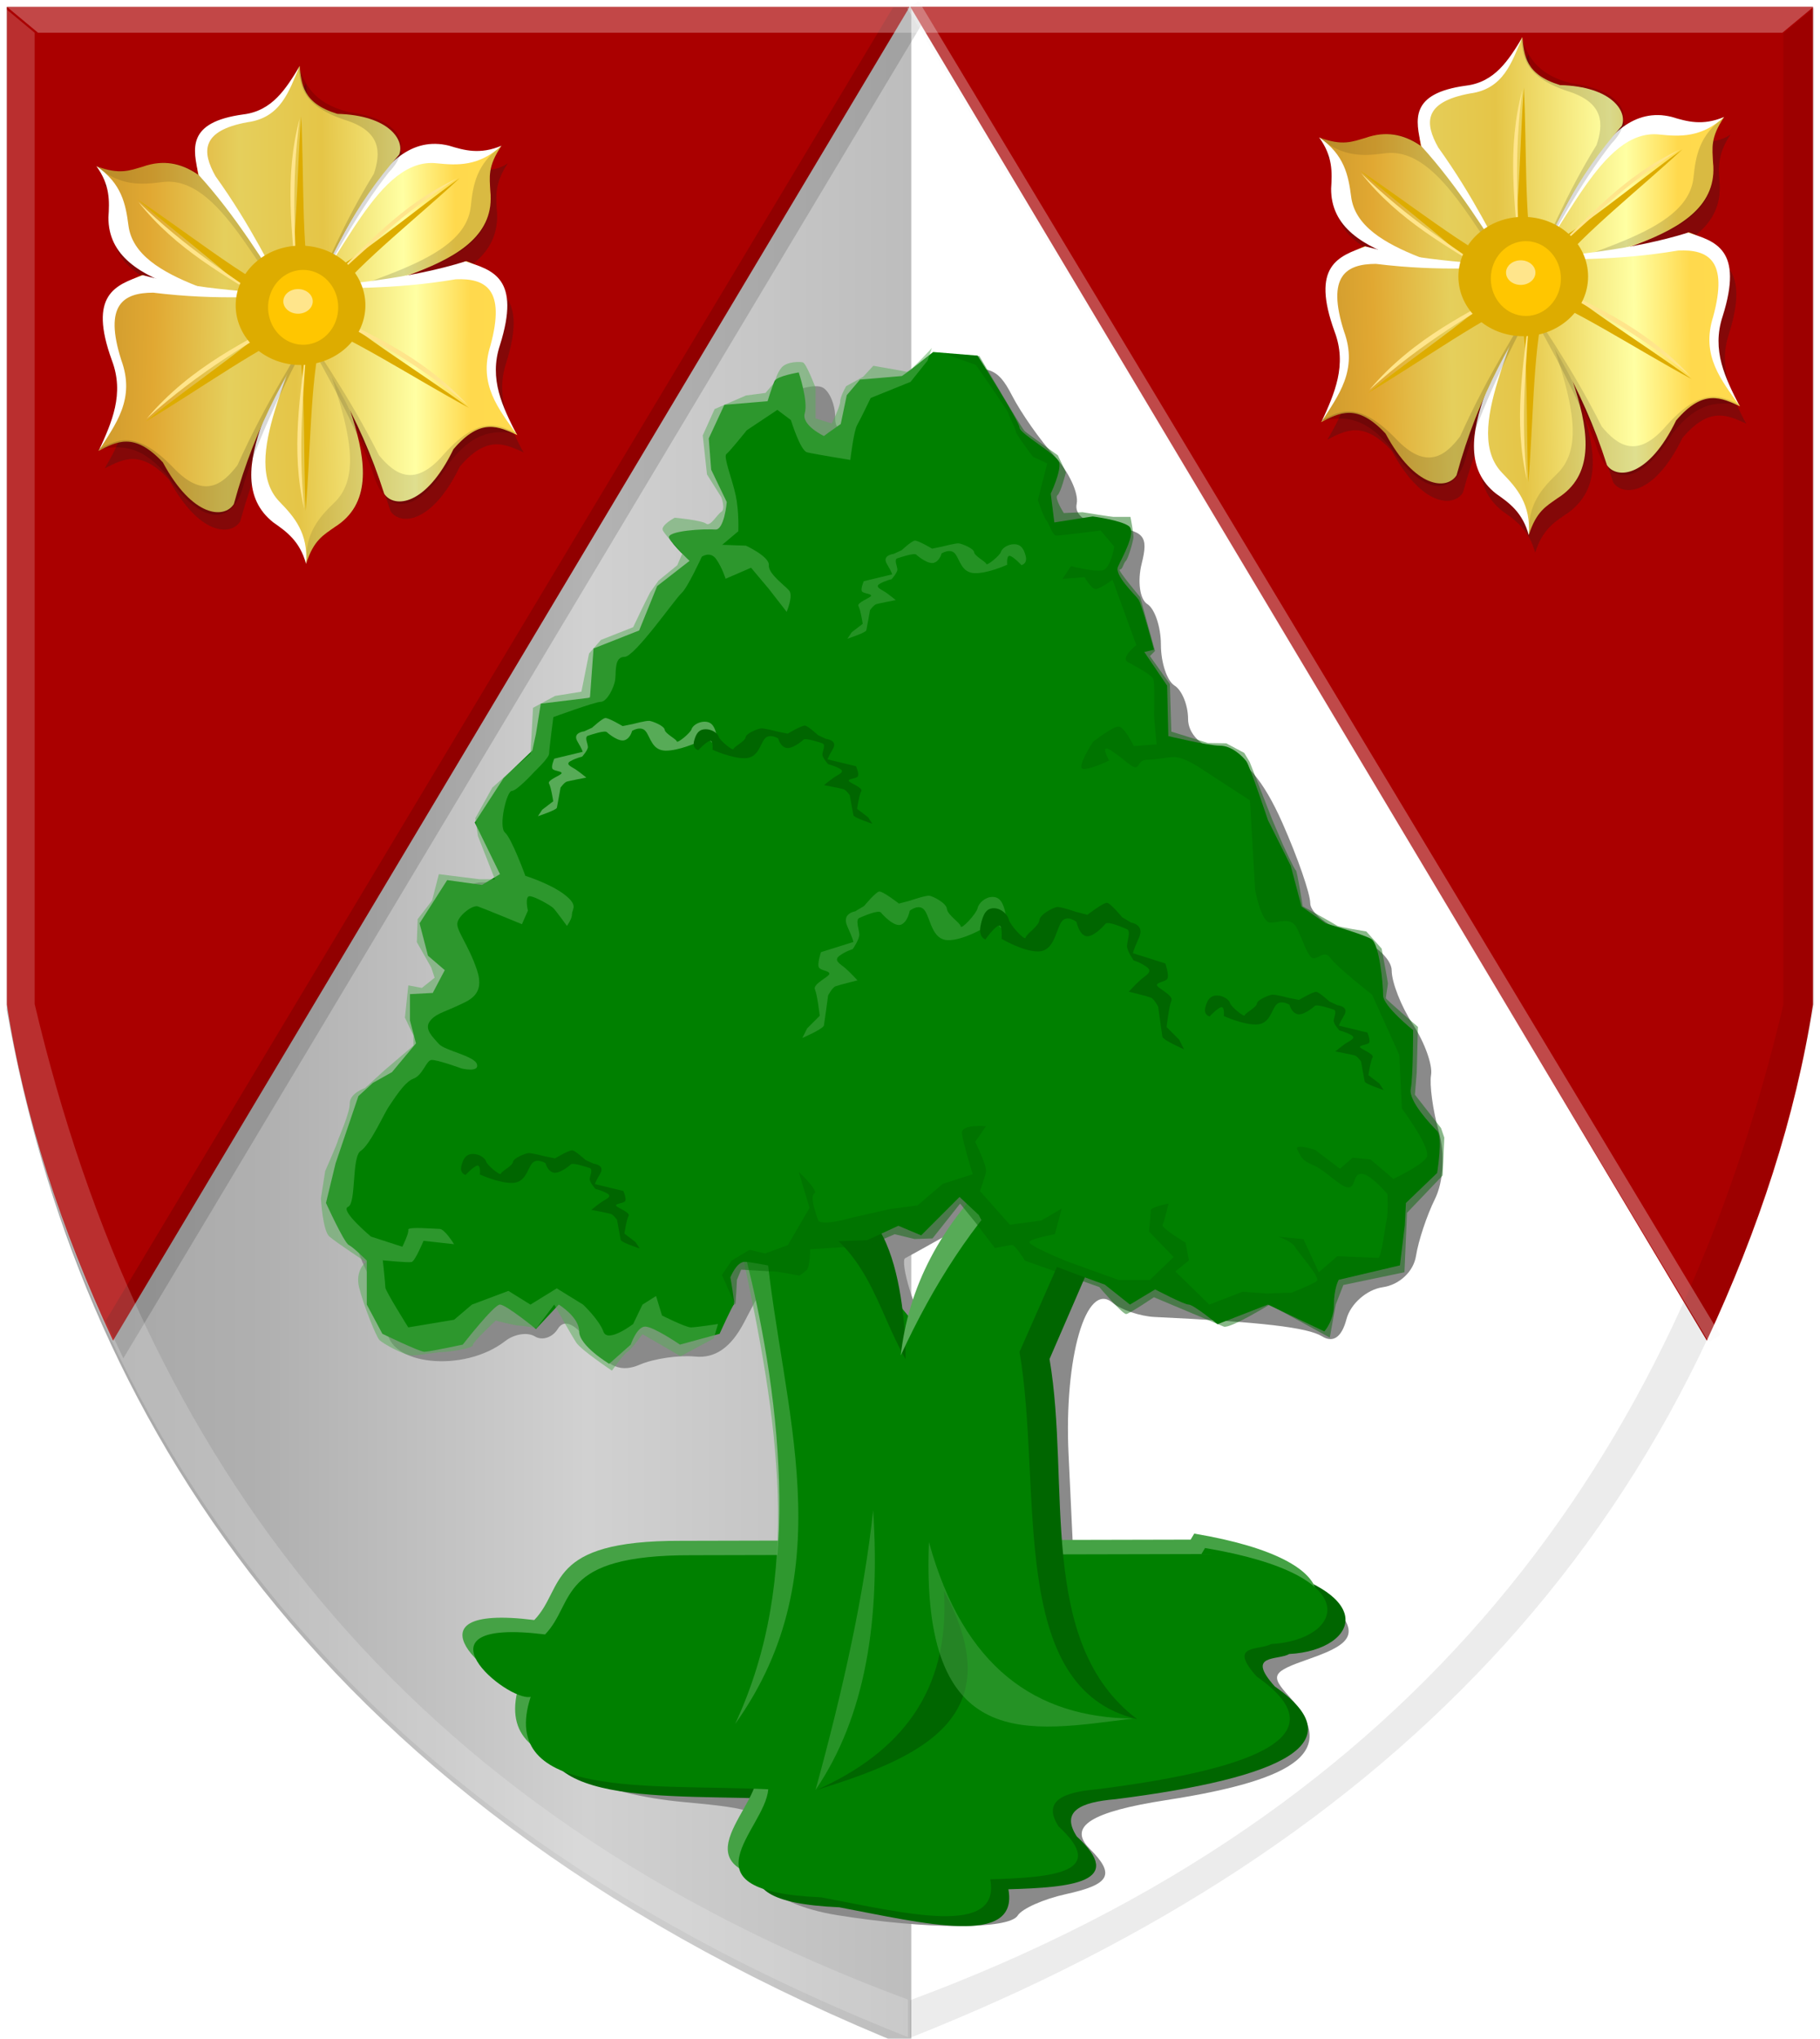 <?xml version="1.0" encoding="UTF-8" standalone="no"?>
<!-- Created with Inkscape (http://www.inkscape.org/) -->

<svg
   xmlns:dc="http://purl.org/dc/elements/1.1/"
   xmlns:cc="http://creativecommons.org/ns#"
   xmlns:rdf="http://www.w3.org/1999/02/22-rdf-syntax-ns#"
   xmlns:svg="http://www.w3.org/2000/svg"
   xmlns="http://www.w3.org/2000/svg"
   xmlns:xlink="http://www.w3.org/1999/xlink"
   xmlns:sodipodi="http://sodipodi.sourceforge.net/DTD/sodipodi-0.dtd"
   xmlns:inkscape="http://www.inkscape.org/namespaces/inkscape"
   width="134.062"
   height="150.125"
   id="svg24543"
   version="1.1"
   inkscape:version="0.48.4 r9939"
   sodipodi:docname="Nieuw document 36">
  <defs
     id="defs24545">
    <filter
       color-interpolation-filters="sRGB"
       inkscape:collect="always"
       id="filter5511-1-6-8"
       x="-0.397"
       width="1.793"
       y="-0.474"
       height="1.948">
      <feGaussianBlur
         inkscape:collect="always"
         stdDeviation="0.358"
         id="feGaussianBlur5513-6-0-4" />
    </filter>
    <filter
       color-interpolation-filters="sRGB"
       inkscape:collect="always"
       id="filter5343-8-2-0"
       x="-0.225"
       width="1.45"
       y="-0.231"
       height="1.462">
      <feGaussianBlur
         inkscape:collect="always"
         stdDeviation="0.684"
         id="feGaussianBlur5345-5-4-7" />
    </filter>
    <filter
       color-interpolation-filters="sRGB"
       inkscape:collect="always"
       id="filter5511-1-6"
       x="-0.397"
       width="1.793"
       y="-0.474"
       height="1.948">
      <feGaussianBlur
         inkscape:collect="always"
         stdDeviation="0.358"
         id="feGaussianBlur5513-6-0" />
    </filter>
    <filter
       color-interpolation-filters="sRGB"
       inkscape:collect="always"
       id="filter5343-8-2"
       x="-0.225"
       width="1.45"
       y="-0.231"
       height="1.462">
      <feGaussianBlur
         inkscape:collect="always"
         stdDeviation="0.684"
         id="feGaussianBlur5345-5-4" />
    </filter>
    <linearGradient
       id="linearGradient4070-9-0-5">
      <stop
         style="stop-color:#a3a3a3;stop-opacity:1;"
         offset="0"
         id="stop4072-5-5-3" />
      <stop
         style="stop-color:#b0b0b0;stop-opacity:1;"
         offset="0.143"
         id="stop4074-5-2-2" />
      <stop
         id="stop4076-40-4-9"
         offset="0.321"
         style="stop-color:#d1d1d1;stop-opacity:1;" />
      <stop
         style="stop-color:#bdbdbd;stop-opacity:1;"
         offset="0.5"
         id="stop4078-3-2-7" />
      <stop
         id="stop4080-4-3-3"
         offset="0.75"
         style="stop-color:#e5e5e5;stop-opacity:1;" />
      <stop
         style="stop-color:#cccccc;stop-opacity:1;"
         offset="0.875"
         id="stop4082-1-8-7" />
      <stop
         id="stop4084-2-5-4"
         offset="1"
         style="stop-color:#cccccc;stop-opacity:1;" />
    </linearGradient>
    <linearGradient
       gradientUnits="userSpaceOnUse"
       y2="148.853"
       x2="320.714"
       y1="148.853"
       x1="309.286"
       id="linearGradient5702"
       xlink:href="#linearGradient4070-9-0-5"
       inkscape:collect="always" />
    <linearGradient
       id="linearGradient4053-4">
      <stop
         style="stop-color:#cc992d;stop-opacity:1;"
         offset="0"
         id="stop4055-9" />
      <stop
         style="stop-color:#e1a832;stop-opacity:1;"
         offset="0.143"
         id="stop4057-8" />
      <stop
         id="stop4059-2"
         offset="0.321"
         style="stop-color:#e5cf5c;stop-opacity:1;" />
      <stop
         style="stop-color:#e5c547;stop-opacity:1;"
         offset="0.5"
         id="stop4061-4" />
      <stop
         id="stop4063-5"
         offset="0.75"
         style="stop-color:#ffffa3;stop-opacity:1;" />
      <stop
         style="stop-color:#ffd94d;stop-opacity:1;"
         offset="0.875"
         id="stop4065-2" />
      <stop
         id="stop4067-9"
         offset="1"
         style="stop-color:#ffdb4e;stop-opacity:1;" />
    </linearGradient>
    <linearGradient
       inkscape:collect="always"
       xlink:href="#linearGradient4070-9-0-5"
       id="linearGradient25400"
       x1="10.045"
       y1="957.851"
       x2="1578.573"
       y2="957.851"
       gradientUnits="userSpaceOnUse" />
    <linearGradient
       inkscape:collect="always"
       xlink:href="#linearGradient4053-4"
       id="linearGradient25408"
       x1="354.043"
       y1="443.691"
       x2="387.436"
       y2="443.334"
       gradientUnits="userSpaceOnUse" />
    <linearGradient
       inkscape:collect="always"
       xlink:href="#linearGradient4053-4"
       id="linearGradient25416"
       x1="355.421"
       y1="444.24"
       x2="387.133"
       y2="443.347"
       gradientUnits="userSpaceOnUse" />
    <linearGradient
       inkscape:collect="always"
       xlink:href="#linearGradient4053-4"
       id="linearGradient25424"
       x1="355.698"
       y1="446.381"
       x2="386.073"
       y2="445.488"
       gradientUnits="userSpaceOnUse" />
    <linearGradient
       inkscape:collect="always"
       xlink:href="#linearGradient4053-4"
       id="linearGradient25432"
       x1="355.383"
       y1="433.495"
       x2="386.112"
       y2="433.763"
       gradientUnits="userSpaceOnUse" />
    <linearGradient
       inkscape:collect="always"
       xlink:href="#linearGradient4053-4"
       id="linearGradient25440"
       x1="352.115"
       y1="429.968"
       x2="385.704"
       y2="429.611"
       gradientUnits="userSpaceOnUse" />
    <linearGradient
       inkscape:collect="always"
       xlink:href="#linearGradient4053-4"
       id="linearGradient25448"
       x1="355.278"
       y1="432.357"
       x2="386.174"
       y2="432.357"
       gradientUnits="userSpaceOnUse" />
    <filter
       color-interpolation-filters="sRGB"
       inkscape:collect="always"
       id="filter5511-1-6-8-1"
       x="-0.397"
       width="1.793"
       y="-0.474"
       height="1.948">
      <feGaussianBlur
         inkscape:collect="always"
         stdDeviation="0.358"
         id="feGaussianBlur5513-6-0-4-3" />
    </filter>
    <filter
       color-interpolation-filters="sRGB"
       inkscape:collect="always"
       id="filter5343-8-2-0-9"
       x="-0.225"
       width="1.45"
       y="-0.231"
       height="1.462">
      <feGaussianBlur
         inkscape:collect="always"
         stdDeviation="0.684"
         id="feGaussianBlur5345-5-4-7-3" />
    </filter>
    <linearGradient
       id="linearGradient4053-4-3">
      <stop
         style="stop-color:#cc992d;stop-opacity:1;"
         offset="0"
         id="stop4055-9-6" />
      <stop
         style="stop-color:#e1a832;stop-opacity:1;"
         offset="0.143"
         id="stop4057-8-5" />
      <stop
         id="stop4059-2-5"
         offset="0.321"
         style="stop-color:#e5cf5c;stop-opacity:1;" />
      <stop
         style="stop-color:#e5c547;stop-opacity:1;"
         offset="0.5"
         id="stop4061-4-4" />
      <stop
         id="stop4063-5-0"
         offset="0.75"
         style="stop-color:#ffffa3;stop-opacity:1;" />
      <stop
         style="stop-color:#ffd94d;stop-opacity:1;"
         offset="0.875"
         id="stop4065-2-5" />
      <stop
         id="stop4067-9-0"
         offset="1"
         style="stop-color:#ffdb4e;stop-opacity:1;" />
    </linearGradient>
    <linearGradient
       id="linearGradient25474">
      <stop
         style="stop-color:#cc992d;stop-opacity:1;"
         offset="0"
         id="stop25476" />
      <stop
         style="stop-color:#e1a832;stop-opacity:1;"
         offset="0.143"
         id="stop25478" />
      <stop
         id="stop25480"
         offset="0.321"
         style="stop-color:#e5cf5c;stop-opacity:1;" />
      <stop
         style="stop-color:#e5c547;stop-opacity:1;"
         offset="0.5"
         id="stop25482" />
      <stop
         id="stop25484"
         offset="0.75"
         style="stop-color:#ffffa3;stop-opacity:1;" />
      <stop
         style="stop-color:#ffd94d;stop-opacity:1;"
         offset="0.875"
         id="stop25486" />
      <stop
         id="stop25488"
         offset="1"
         style="stop-color:#ffdb4e;stop-opacity:1;" />
    </linearGradient>
    <linearGradient
       id="linearGradient25491">
      <stop
         style="stop-color:#cc992d;stop-opacity:1;"
         offset="0"
         id="stop25493" />
      <stop
         style="stop-color:#e1a832;stop-opacity:1;"
         offset="0.143"
         id="stop25495" />
      <stop
         id="stop25497"
         offset="0.321"
         style="stop-color:#e5cf5c;stop-opacity:1;" />
      <stop
         style="stop-color:#e5c547;stop-opacity:1;"
         offset="0.5"
         id="stop25499" />
      <stop
         id="stop25501"
         offset="0.75"
         style="stop-color:#ffffa3;stop-opacity:1;" />
      <stop
         style="stop-color:#ffd94d;stop-opacity:1;"
         offset="0.875"
         id="stop25503" />
      <stop
         id="stop25505"
         offset="1"
         style="stop-color:#ffdb4e;stop-opacity:1;" />
    </linearGradient>
    <linearGradient
       id="linearGradient25508">
      <stop
         style="stop-color:#cc992d;stop-opacity:1;"
         offset="0"
         id="stop25510" />
      <stop
         style="stop-color:#e1a832;stop-opacity:1;"
         offset="0.143"
         id="stop25512" />
      <stop
         id="stop25514"
         offset="0.321"
         style="stop-color:#e5cf5c;stop-opacity:1;" />
      <stop
         style="stop-color:#e5c547;stop-opacity:1;"
         offset="0.5"
         id="stop25516" />
      <stop
         id="stop25518"
         offset="0.75"
         style="stop-color:#ffffa3;stop-opacity:1;" />
      <stop
         style="stop-color:#ffd94d;stop-opacity:1;"
         offset="0.875"
         id="stop25520" />
      <stop
         id="stop25522"
         offset="1"
         style="stop-color:#ffdb4e;stop-opacity:1;" />
    </linearGradient>
    <linearGradient
       id="linearGradient25525">
      <stop
         style="stop-color:#cc992d;stop-opacity:1;"
         offset="0"
         id="stop25527" />
      <stop
         style="stop-color:#e1a832;stop-opacity:1;"
         offset="0.143"
         id="stop25529" />
      <stop
         id="stop25531"
         offset="0.321"
         style="stop-color:#e5cf5c;stop-opacity:1;" />
      <stop
         style="stop-color:#e5c547;stop-opacity:1;"
         offset="0.5"
         id="stop25533" />
      <stop
         id="stop25535"
         offset="0.75"
         style="stop-color:#ffffa3;stop-opacity:1;" />
      <stop
         style="stop-color:#ffd94d;stop-opacity:1;"
         offset="0.875"
         id="stop25537" />
      <stop
         id="stop25539"
         offset="1"
         style="stop-color:#ffdb4e;stop-opacity:1;" />
    </linearGradient>
    <linearGradient
       id="linearGradient25542">
      <stop
         style="stop-color:#cc992d;stop-opacity:1;"
         offset="0"
         id="stop25544" />
      <stop
         style="stop-color:#e1a832;stop-opacity:1;"
         offset="0.143"
         id="stop25546" />
      <stop
         id="stop25548"
         offset="0.321"
         style="stop-color:#e5cf5c;stop-opacity:1;" />
      <stop
         style="stop-color:#e5c547;stop-opacity:1;"
         offset="0.5"
         id="stop25550" />
      <stop
         id="stop25552"
         offset="0.75"
         style="stop-color:#ffffa3;stop-opacity:1;" />
      <stop
         style="stop-color:#ffd94d;stop-opacity:1;"
         offset="0.875"
         id="stop25554" />
      <stop
         id="stop25556"
         offset="1"
         style="stop-color:#ffdb4e;stop-opacity:1;" />
    </linearGradient>
    <linearGradient
       inkscape:collect="always"
       xlink:href="#linearGradient25542"
       id="linearGradient25808"
       x1="265.126"
       y1="445.327"
       x2="297.371"
       y2="445.453"
       gradientUnits="userSpaceOnUse" />
    <linearGradient
       inkscape:collect="always"
       xlink:href="#linearGradient25525"
       id="linearGradient25816"
       x1="265.357"
       y1="446.359"
       x2="297.171"
       y2="446.991"
       gradientUnits="userSpaceOnUse" />
    <linearGradient
       inkscape:collect="always"
       xlink:href="#linearGradient25525"
       id="linearGradient25824"
       x1="265.318"
       y1="435.615"
       x2="296.15"
       y2="435.741"
       gradientUnits="userSpaceOnUse" />
    <linearGradient
       inkscape:collect="always"
       xlink:href="#linearGradient25525"
       id="linearGradient25832"
       x1="265.352"
       y1="431.915"
       x2="299.534"
       y2="431.536"
       gradientUnits="userSpaceOnUse" />
    <linearGradient
       inkscape:collect="always"
       xlink:href="#linearGradient25525"
       id="linearGradient25840"
       x1="265.231"
       y1="434.728"
       x2="296.109"
       y2="434.476"
       gradientUnits="userSpaceOnUse" />
    <linearGradient
       inkscape:collect="always"
       xlink:href="#linearGradient25525"
       id="linearGradient25848"
       x1="263.641"
       y1="449.525"
       x2="297.536"
       y2="448.641"
       gradientUnits="userSpaceOnUse" />
  </defs>
  <sodipodi:namedview
     id="base"
     pagecolor="#ffffff"
     bordercolor="#666666"
     borderopacity="1.0"
     inkscape:pageopacity="0.0"
     inkscape:pageshadow="2"
     inkscape:zoom="1.4"
     inkscape:cx="40.025904"
     inkscape:cy="29.258975"
     inkscape:document-units="px"
     inkscape:current-layer="layer1"
     showgrid="false"
     fit-margin-top="0"
     fit-margin-left="0"
     fit-margin-right="0"
     fit-margin-bottom="0"
     inkscape:window-width="1600"
     inkscape:window-height="837"
     inkscape:window-x="-8"
     inkscape:window-y="-8"
     inkscape:window-maximized="1" />
  <g
     inkscape:label="Laag 1"
     inkscape:groupmode="layer"
     id="layer1"
     transform="translate(-258.688,-417.375)">
    <g
       id="g4221"
       transform="matrix(0.085,0,0,0.082,258.296,414.51)"
       style="fill-opacity:1.0;fill:url(#linearGradient25400)">
      <path
         sodipodi:nodetypes="ccccc"
         inkscape:connector-curvature="0"
         id="path13717"
         d="m 794.311,41.382 -783.766,0 0,900.653 C 71.853,1301.315 279.91,1659.944 794.311,1874.323 z"
         style="fill:url(#linearGradient25400);fill-opacity:1.0;stroke:#000000;stroke-width:1px;stroke-linecap:butt;stroke-linejoin:miter;stroke-opacity:0" />
      <path
         sodipodi:nodetypes="cccccc"
         inkscape:connector-curvature="0"
         id="path13717-1"
         d="m 794.307,41.378 783.766,0 0,900.653 C 1516.765,1301.311 1308.708,1659.94 794.307,1874.32 L 719.013,854.32 z"
         style="fill:url(#linearGradient25400);fill-opacity:1.0;stroke:#000000;stroke-width:1px;stroke-linecap:butt;stroke-linejoin:miter;stroke-opacity:0" />
    </g>
    <path
       style="fill:#aa0000;stroke:#000000;stroke-width:1px;stroke-linecap:butt;stroke-linejoin:miter;stroke-opacity:0"
       d="m 267.014,516.101 c -3.813,-8.196 -6.54,-16.443 -7.82,-24.756 l 0,-73.464 66.498,0 z"
       id="path4248"
       inkscape:connector-curvature="0"
       sodipodi:nodetypes="ccccc" />
    <path
       style="fill:#aa0000;stroke:#000000;stroke-width:1px;stroke-linecap:butt;stroke-linejoin:miter;stroke-opacity:0"
       d="m 384.415,516.096 c 3.813,-8.196 6.54,-16.442 7.82,-24.756 l 0,-73.464 -66.498,0 z"
       id="path4248-1"
       inkscape:connector-curvature="0"
       sodipodi:nodetypes="ccccc" />
    <path
       style="fill:#000000;fill-opacity:0.146;stroke:#000000;stroke-width:1px;stroke-linecap:butt;stroke-linejoin:miter;stroke-opacity:0"
       d="m 266.469,514.639 58.005,-96.726 1.282,0 0.779,1.336 -58.762,98.152 z"
       id="path5036"
       inkscape:connector-curvature="0"
       sodipodi:nodetypes="cccccc" />
    <path
       style="fill:#840808;fill-opacity:1;stroke:#000000;stroke-width:1px;stroke-linecap:butt;stroke-linejoin:miter;stroke-opacity:0"
       d="m 370.532,440.112 c 3.496,-4.231 8.045,-14.298 11.64,-12.795 1.459,0.306 2.627,0.855 3.97,-0.02 -1.002,1.491 -0.857,2.283 -0.807,3.308 0.693,6.266 -10.434,6.562 -14.802,9.508 z"
       id="path5069-7-6"
       inkscape:connector-curvature="0"
       sodipodi:nodetypes="ccccc" />
    <path
       style="fill:#840808;fill-opacity:1;stroke:#000000;stroke-width:1px;stroke-linecap:butt;stroke-linejoin:miter;stroke-opacity:0"
       d="m 386.156,427.286 c -1.838,1.323 -2.092,2.865 -2.254,4.419 -0.426,4.323 -8.492,5.329 -12.927,7.911 5.057,-2.694 14.558,-2.854 14.385,-8.529 -0.106,-1.189 -0.193,-2.382 0.795,-3.801 z"
       id="path5071-6-3"
       inkscape:connector-curvature="0"
       sodipodi:nodetypes="ccccc" />
    <path
       style="fill:#840808;fill-opacity:1;stroke:#000000;stroke-width:1px;stroke-linecap:butt;stroke-linejoin:miter;stroke-opacity:0"
       d="m 372.419,441.02 c -4.923,-2.426 -15.767,-4.532 -15.134,-8.377 -0.038,-1.49 0.227,-2.753 -0.935,-3.858 1.682,0.632 2.419,0.308 3.405,0.023 5.937,-2.119 8.791,8.641 12.664,12.212 z"
       id="path5069-4-2-6"
       inkscape:connector-curvature="0"
       sodipodi:nodetypes="ccccc" />
    <path
       style="fill:#840808;fill-opacity:1;stroke:#000000;stroke-width:1px;stroke-linecap:butt;stroke-linejoin:miter;stroke-opacity:0"
       d="m 372.195,437.834 c -1.163,5.363 -6.262,15.164 -2.858,17.06 1.143,0.957 2.296,1.535 2.439,3.132 0.552,-1.71 1.264,-2.085 2.1,-2.68 5.353,-3.33 -1.295,-12.258 -1.682,-17.512 z"
       id="path5069-8-3-1"
       inkscape:connector-curvature="0"
       sodipodi:nodetypes="ccccc" />
    <path
       style="fill:#840808;fill-opacity:1;stroke:#000000;stroke-width:1px;stroke-linecap:butt;stroke-linejoin:miter;stroke-opacity:0"
       d="m 371.777,458.044 c -0.097,-2.263 0.958,-3.416 2.079,-4.504 3.133,-3.008 -1.063,-9.969 -1.777,-15.051 1.01,5.64 6.759,13.206 2.192,16.58 -1,0.652 -1.991,1.321 -2.495,2.975 z"
       id="path5071-2-1-5"
       inkscape:connector-curvature="0"
       sodipodi:nodetypes="ccccc" />
    <path
       style="fill:#840808;fill-opacity:1;stroke:#000000;stroke-width:1px;stroke-linecap:butt;stroke-linejoin:miter;stroke-opacity:0"
       d="m 371.767,458.065 c 0.165,-2.259 -0.854,-3.443 -1.943,-4.565 -3.041,-3.101 1.363,-9.932 2.229,-14.99 -1.179,5.607 -7.154,12.997 -2.691,16.506 0.98,0.682 1.95,1.38 2.404,3.049 z"
       id="path5071-7-4-2-4"
       inkscape:connector-curvature="0"
       sodipodi:nodetypes="ccccc" />
    <path
       style="fill:#840808;fill-opacity:1;stroke:#000000;stroke-width:1px;stroke-linecap:butt;stroke-linejoin:miter;stroke-opacity:0"
       d="m 370.798,439.329 c -2.099,-3.658 -4.194,-7.321 -6.983,-9.944 -0.451,-2.445 0.471,-4.092 3.668,-4.419 2.246,-0.44 3.056,-1.985 3.801,-3.58 0.161,1.361 0.218,2.747 2.784,3.536 3.848,0.102 4.986,1.979 4.552,3.005 -3.362,3.789 -5.178,7.674 -6.673,11.579 z"
       id="path5140-4-2"
       inkscape:connector-curvature="0"
       sodipodi:nodetypes="cccccccc" />
    <path
       style="fill:#840808;fill-opacity:1;stroke:#000000;stroke-width:1.149px;stroke-linecap:butt;stroke-linejoin:miter;stroke-opacity:0"
       d="m 370.736,437.769 c 4.481,-0.219 8.965,-0.431 12.82,-2.002 2.52,0.902 3.604,2.862 2.314,6.571 -0.71,2.727 0.336,4.503 1.459,6.236 -1.358,-0.601 -2.687,-1.332 -4.709,1.044 -2.019,4.181 -4.349,4.361 -5.095,3.295 -1.875,-5.872 -4.612,-10.097 -7.529,-13.98 z"
       id="path5140-1-4-0"
       inkscape:connector-curvature="0"
       sodipodi:nodetypes="cccccccc" />
    <path
       style="fill:#840808;fill-opacity:1;stroke:#000000;stroke-width:1.149px;stroke-linecap:butt;stroke-linejoin:miter;stroke-opacity:0"
       d="m 370.692,437.866 c 4.365,-0.427 8.744,-0.816 12.801,-2.076 2.048,0.628 4.1,1.251 2.554,6.158 -0.833,2.518 0.204,4.559 1.241,6.601 -1.307,-1.891 -2.866,-3.665 -1.935,-6.589 1.124,-4.139 -0.368,-4.944 -2.562,-4.857 -4.84,0.807 -8.179,0.586 -12.099,0.763 z"
       id="path5142-5-2-9"
       inkscape:connector-curvature="0"
       sodipodi:nodetypes="ccccccc" />
    <path
       style="fill:#840808;fill-opacity:1;stroke:#000000;stroke-width:1.149px;stroke-linecap:butt;stroke-linejoin:miter;stroke-opacity:0"
       d="m 372.576,438.234 c -4.486,-0.025 -8.975,-0.044 -12.894,-1.447 -2.479,1.01 -3.478,3.014 -2.028,6.664 0.827,2.694 -0.141,4.513 -1.189,6.293 1.331,-0.659 2.627,-1.447 4.75,0.84 2.197,4.09 4.533,4.169 5.232,3.072 1.62,-5.947 4.173,-10.286 6.92,-14.291 z"
       id="path5140-1-1-3-73"
       inkscape:connector-curvature="0"
       sodipodi:nodetypes="cccccccc" />
    <path
       style="fill:url(#linearGradient25448);fill-opacity:1;stroke:#000000;stroke-width:1px;stroke-linecap:butt;stroke-linejoin:miter;stroke-opacity:0"
       d="m 370.064,438.83 c 3.496,-4.231 8.045,-14.298 11.64,-12.795 1.459,0.306 2.627,0.855 3.97,-0.02 -1.002,1.491 -0.857,2.283 -0.807,3.308 0.693,6.266 -10.434,6.562 -14.802,9.508 z"
       id="path5069-7-8-7"
       inkscape:connector-curvature="0"
       sodipodi:nodetypes="ccccc" />
    <path
       style="fill:#000000;fill-opacity:0.151;stroke:#000000;stroke-width:1px;stroke-linecap:butt;stroke-linejoin:miter;stroke-opacity:0"
       d="m 385.688,426.004 c -1.838,1.323 -2.092,2.865 -2.254,4.419 -0.426,4.323 -8.492,5.329 -12.927,7.911 5.057,-2.694 14.558,-2.854 14.385,-8.529 -0.106,-1.189 -0.193,-2.382 0.795,-3.801 z"
       id="path5071-6-6-2"
       inkscape:connector-curvature="0"
       sodipodi:nodetypes="ccccc" />
    <path
       style="fill:#ffffff;fill-opacity:1;stroke:#000000;stroke-width:1px;stroke-linecap:butt;stroke-linejoin:miter;stroke-opacity:0"
       d="m 385.698,425.984 c -1.673,1.526 -3.234,1.458 -4.789,1.296 -4.318,-0.472 -6.962,7.213 -10.402,11.022 3.677,-4.394 5.79,-13.659 11.308,-12.322 1.141,0.349 2.291,0.679 3.883,0.004 z"
       id="path5071-7-1-5-6"
       inkscape:connector-curvature="0"
       sodipodi:nodetypes="ccccc" />
    <path
       style="fill:#ddac00;fill-opacity:1;stroke:#000000;stroke-width:1px;stroke-linecap:butt;stroke-linejoin:miter;stroke-opacity:0"
       d="m 372.231,435.749 c 2.719,-1.293 6.912,-4.902 10.386,-7.38 -3.124,2.911 -7.215,6.112 -9.281,8.706 z"
       id="path5091-8-0-0"
       inkscape:connector-curvature="0"
       sodipodi:nodetypes="cccc" />
    <path
       style="fill:#ffe58b;fill-opacity:1;stroke:#000000;stroke-width:1px;stroke-linecap:butt;stroke-linejoin:miter;stroke-opacity:0"
       d="m 372.673,436.324 c 2.971,-2.658 5.658,-5.331 9.745,-7.933 -4.053,1.884 -6.795,5.006 -9.745,7.933 z"
       id="path5093-9-9-1"
       inkscape:connector-curvature="0"
       sodipodi:nodetypes="ccc" />
    <path
       style="fill:url(#linearGradient25432);fill-opacity:1;stroke:#000000;stroke-width:1px;stroke-linecap:butt;stroke-linejoin:miter;stroke-opacity:0"
       d="m 371.951,439.738 c -4.923,-2.426 -15.767,-4.532 -15.134,-8.377 -0.038,-1.49 0.227,-2.753 -0.935,-3.858 1.682,0.632 2.419,0.308 3.405,0.023 5.937,-2.119 8.791,8.641 12.664,12.212 z"
       id="path5069-4-2-0-6"
       inkscape:connector-curvature="0"
       sodipodi:nodetypes="ccccc" />
    <path
       style="fill:#000000;fill-opacity:0.113;stroke:#000000;stroke-width:1px;stroke-linecap:butt;stroke-linejoin:miter;stroke-opacity:0"
       d="m 355.869,427.492 c 1.711,1.483 3.27,1.376 4.82,1.175 4.305,-0.581 7.143,7.035 10.677,10.755 -3.787,-4.3 -6.133,-13.508 -11.616,-12.032 -1.132,0.377 -2.273,0.737 -3.882,0.102 z"
       id="path5071-0-7-0-5"
       inkscape:connector-curvature="0"
       sodipodi:nodetypes="ccccc" />
    <path
       style="fill:#ffffff;fill-opacity:1;stroke:#000000;stroke-width:1px;stroke-linecap:butt;stroke-linejoin:miter;stroke-opacity:0"
       d="m 355.847,427.486 c 1.871,1.276 2.164,2.811 2.365,4.361 0.536,4.311 8.624,5.112 13.123,7.581 -5.123,-2.565 -14.626,-2.485 -14.596,-8.163 0.076,-1.191 0.133,-2.386 -0.891,-3.779 z"
       id="path5071-7-9-9-6-7"
       inkscape:connector-curvature="0"
       sodipodi:nodetypes="ccccc" />
    <path
       style="fill:#ddac00;fill-opacity:1;stroke:#000000;stroke-width:1px;stroke-linecap:butt;stroke-linejoin:miter;stroke-opacity:0"
       d="m 368.454,438.34 c -1.885,-2.348 -6.363,-5.596 -9.576,-8.405 3.553,2.369 7.611,5.611 10.611,7.024 z"
       id="path5091-4-5-1-5"
       inkscape:connector-curvature="0"
       sodipodi:nodetypes="cccc" />
    <path
       style="fill:#ffe58b;fill-opacity:1;stroke:#000000;stroke-width:1px;stroke-linecap:butt;stroke-linejoin:miter;stroke-opacity:0"
       d="m 368.911,437.778 c -3.271,-2.279 -6.491,-4.277 -9.965,-7.654 2.768,3.51 6.438,5.458 9.965,7.654 z"
       id="path5093-8-4-3-4"
       inkscape:connector-curvature="0"
       sodipodi:nodetypes="ccc" />
    <path
       style="fill:url(#linearGradient25424);fill-opacity:1;stroke:#000000;stroke-width:1px;stroke-linecap:butt;stroke-linejoin:miter;stroke-opacity:0"
       d="m 371.727,436.552 c -1.163,5.363 -6.262,15.164 -2.858,17.06 1.143,0.957 2.296,1.535 2.439,3.132 0.552,-1.71 1.264,-2.085 2.1,-2.68 5.353,-3.33 -1.295,-12.258 -1.682,-17.512 z"
       id="path5069-8-3-8-1"
       inkscape:connector-curvature="0"
       sodipodi:nodetypes="ccccc" />
    <path
       style="fill:#000000;fill-opacity:0.104;stroke:#000000;stroke-width:1px;stroke-linecap:butt;stroke-linejoin:miter;stroke-opacity:0"
       d="m 371.309,456.762 c -0.097,-2.263 0.958,-3.416 2.079,-4.504 3.133,-3.008 -1.063,-9.969 -1.777,-15.051 1.01,5.64 6.759,13.206 2.192,16.579 -1,0.652 -1.991,1.321 -2.495,2.975 z"
       id="path5071-2-1-9-2"
       inkscape:connector-curvature="0"
       sodipodi:nodetypes="ccccc" />
    <path
       style="fill:#ffffff;fill-opacity:1;stroke:#000000;stroke-width:1px;stroke-linecap:butt;stroke-linejoin:miter;stroke-opacity:0"
       d="m 371.299,456.783 c 0.165,-2.259 -0.854,-3.443 -1.943,-4.565 -3.041,-3.101 1.363,-9.932 2.229,-14.99 -1.179,5.607 -7.154,12.997 -2.691,16.506 0.98,0.682 1.95,1.38 2.404,3.049 z"
       id="path5071-7-4-2-3-0"
       inkscape:connector-curvature="0"
       sodipodi:nodetypes="ccccc" />
    <path
       style="fill:#ddac00;fill-opacity:1;stroke:#000000;stroke-width:1px;stroke-linecap:butt;stroke-linejoin:miter;stroke-opacity:0"
       d="m 370.646,440.16 c 0.665,2.937 0.422,8.463 0.622,12.726 0.356,-4.255 0.342,-9.45 1.103,-12.677 z"
       id="path5091-5-3-4-0"
       inkscape:connector-curvature="0"
       sodipodi:nodetypes="cccc" />
    <path
       style="fill:#ffe58b;fill-opacity:1;stroke:#000000;stroke-width:1px;stroke-linecap:butt;stroke-linejoin:miter;stroke-opacity:0"
       d="m 371.371,440.152 c -0.252,3.979 -0.691,7.742 -0.208,12.564 -1.025,-4.35 -0.268,-8.436 0.208,-12.564 z"
       id="path5093-5-3-4-1"
       inkscape:connector-curvature="0"
       sodipodi:nodetypes="ccc" />
    <path
       style="fill:url(#linearGradient25440);fill-opacity:1;stroke:#000000;stroke-width:1px;stroke-linecap:butt;stroke-linejoin:miter;stroke-opacity:0"
       d="m 370.33,438.047 c -2.099,-3.658 -4.194,-7.321 -6.983,-9.944 -0.451,-2.445 0.471,-4.092 3.668,-4.419 2.246,-0.44 3.056,-1.985 3.801,-3.58 0.161,1.361 0.218,2.747 2.784,3.536 3.848,0.102 4.986,1.979 4.552,3.005 -3.362,3.789 -5.178,7.674 -6.673,11.579 z"
       id="path5140-4-6-4"
       inkscape:connector-curvature="0"
       sodipodi:nodetypes="cccccccc" />
    <path
       style="fill:#ffffff;fill-opacity:1;stroke:#000000;stroke-width:1px;stroke-linecap:butt;stroke-linejoin:miter;stroke-opacity:0"
       d="m 370.419,438.047 c -2.196,-3.482 -4.372,-6.99 -7.027,-9.899 -0.442,-1.947 -0.889,-3.896 3.27,-4.464 2.151,-0.258 3.153,-1.897 4.154,-3.536 -0.777,1.807 -1.363,3.78 -3.845,4.11 -3.43,0.629 -3.355,2.18 -2.342,3.977 2.673,3.735 3.964,6.606 5.789,9.811 z"
       id="path5142-11-0-6"
       inkscape:connector-curvature="0"
       sodipodi:nodetypes="ccccccc" />
    <path
       style="fill:#000000;fill-opacity:0.151;stroke:#000000;stroke-width:0.944px;stroke-linecap:butt;stroke-linejoin:miter;stroke-opacity:0"
       d="m 371.281,437.969 c 1.906,-3.524 3.794,-7.074 6.114,-10.03 1.752,-1.787 1.114,-3.874 -2.961,-4.43 -2.667,-0.68 -3.226,-2.099 -3.734,-3.487 0.228,1.274 -0.003,2.904 3.466,4.067 2.734,0.848 2.621,2.46 2.13,3.956 -2.326,3.784 -3.436,6.683 -5.016,9.924 z"
       id="path5142-1-3-6-0"
       inkscape:connector-curvature="0"
       sodipodi:nodetypes="ccccccc" />
    <path
       style="fill:#ddac00;fill-opacity:1;stroke:#000000;stroke-width:1px;stroke-linecap:butt;stroke-linejoin:miter;stroke-opacity:0"
       d="m 369.895,436.529 c 0.762,-2.913 0.702,-8.445 1.043,-12.698 0.215,4.265 0.029,9.456 0.682,12.707 z"
       id="path5091-7-8-6-7"
       inkscape:connector-curvature="0"
       sodipodi:nodetypes="cccc" />
    <path
       style="fill:#ffe58b;fill-opacity:1;stroke:#000000;stroke-width:1px;stroke-linecap:butt;stroke-linejoin:miter;stroke-opacity:0"
       d="m 370.619,436.561 c -0.12,-3.985 -0.434,-7.761 0.208,-12.564 -1.169,4.314 -0.547,8.423 -0.208,12.564 z"
       id="path5093-1-7-1-1"
       inkscape:connector-curvature="0"
       sodipodi:nodetypes="ccc" />
    <path
       style="fill:url(#linearGradient25408);fill-opacity:1;stroke:#000000;stroke-width:1.149px;stroke-linecap:butt;stroke-linejoin:miter;stroke-opacity:0"
       d="m 370.268,436.487 c 4.481,-0.219 8.965,-0.431 12.82,-2.002 2.52,0.902 3.604,2.862 2.314,6.571 -0.71,2.727 0.336,4.503 1.459,6.236 -1.358,-0.601 -2.687,-1.332 -4.709,1.044 -2.019,4.181 -4.349,4.361 -5.095,3.295 -1.875,-5.872 -4.612,-10.097 -7.529,-13.98 z"
       id="path5140-1-4-8-7"
       inkscape:connector-curvature="0"
       sodipodi:nodetypes="cccccccc" />
    <path
       style="fill:#ffffff;fill-opacity:1;stroke:#000000;stroke-width:1.149px;stroke-linecap:butt;stroke-linejoin:miter;stroke-opacity:0"
       d="m 370.224,436.584 c 4.365,-0.427 8.744,-0.816 12.801,-2.076 2.048,0.628 4.1,1.251 2.554,6.158 -0.833,2.518 0.204,4.559 1.241,6.601 -1.307,-1.891 -2.866,-3.665 -1.935,-6.589 1.124,-4.139 -0.368,-4.944 -2.562,-4.857 -4.84,0.807 -8.179,0.586 -12.099,0.763 z"
       id="path5142-5-2-4-7"
       inkscape:connector-curvature="0"
       sodipodi:nodetypes="ccccccc" />
    <path
       style="fill:#000000;fill-opacity:0.127;stroke:#000000;stroke-width:1.084px;stroke-linecap:butt;stroke-linejoin:miter;stroke-opacity:0"
       d="m 369.867,437.579 c 2.354,4.117 4.742,8.229 6.356,12.477 0.801,2.953 3.078,3.445 5.637,-0.726 1.971,-2.549 3.582,-2.353 5.138,-2.118 -1.309,-0.478 -2.723,-1.665 -5.549,1.491 -2.162,2.527 -3.618,1.48 -4.777,0.083 -2.389,-4.728 -4.553,-7.61 -6.805,-11.207 z"
       id="path5142-1-2-7-9-7"
       inkscape:connector-curvature="0"
       sodipodi:nodetypes="ccccccc" />
    <path
       style="fill:#ddac00;fill-opacity:1;stroke:#000000;stroke-width:1.149px;stroke-linecap:butt;stroke-linejoin:miter;stroke-opacity:0"
       d="m 371.911,436.876 c 2.352,2.507 7.573,5.607 11.393,8.418 -4.109,-2.204 -8.887,-5.38 -12.264,-6.521 z"
       id="path5091-7-7-7-6-7"
       inkscape:connector-curvature="0"
       sodipodi:nodetypes="cccc" />
    <path
       style="fill:#ffe58b;fill-opacity:1;stroke:#000000;stroke-width:1.149px;stroke-linecap:butt;stroke-linejoin:miter;stroke-opacity:0"
       d="m 371.519,437.656 c 3.799,2.149 7.499,3.964 11.685,7.42 -3.464,-3.757 -7.63,-5.424 -11.685,-7.42 z"
       id="path5093-1-6-9-3-3"
       inkscape:connector-curvature="0"
       sodipodi:nodetypes="ccc" />
    <path
       style="fill:url(#linearGradient25416);fill-opacity:1;stroke:#000000;stroke-width:1.149px;stroke-linecap:butt;stroke-linejoin:miter;stroke-opacity:0"
       d="m 372.108,436.952 c -4.486,-0.025 -8.975,-0.044 -12.894,-1.447 -2.479,1.01 -3.478,3.014 -2.028,6.664 0.827,2.694 -0.141,4.513 -1.189,6.293 1.331,-0.659 2.627,-1.447 4.75,0.84 2.197,4.09 4.533,4.169 5.232,3.072 1.62,-5.947 4.173,-10.286 6.92,-14.291 z"
       id="path5140-1-1-3-7-3"
       inkscape:connector-curvature="0"
       sodipodi:nodetypes="cccccccc" />
    <path
       style="fill:#ffffff;fill-opacity:1;stroke:#000000;stroke-width:1.149px;stroke-linecap:butt;stroke-linejoin:miter;stroke-opacity:0"
       d="m 372.156,437.048 c -4.379,-0.238 -8.771,-0.439 -12.878,-1.522 -2.019,0.716 -4.042,1.427 -2.286,6.262 0.941,2.48 -0.007,4.564 -0.956,6.648 1.224,-1.945 2.705,-3.785 1.649,-6.666 -1.301,-4.086 0.155,-4.956 2.35,-4.963 4.87,0.598 8.197,0.233 12.121,0.241 z"
       id="path5142-5-4-1-8-5"
       inkscape:connector-curvature="0"
       sodipodi:nodetypes="ccccccc" />
    <path
       style="fill:#000000;fill-opacity:0.151;stroke:#000000;stroke-width:1.084px;stroke-linecap:butt;stroke-linejoin:miter;stroke-opacity:0"
       d="m 372.556,438.026 c -2.175,4.215 -4.383,8.425 -5.813,12.739 -0.673,2.984 -2.927,3.574 -5.663,-0.483 -2.079,-2.461 -3.68,-2.197 -5.224,-1.895 1.288,-0.534 2.649,-1.781 5.608,1.25 2.269,2.431 3.678,1.323 4.776,-0.123 2.183,-4.827 4.221,-7.799 6.316,-11.489 z"
       id="path5142-1-2-2-9-8-9"
       inkscape:connector-curvature="0"
       sodipodi:nodetypes="ccccccc" />
    <path
       style="fill:#ddac00;fill-opacity:1;stroke:#000000;stroke-width:1.149px;stroke-linecap:butt;stroke-linejoin:miter;stroke-opacity:0"
       d="m 370.484,437.412 c -2.242,2.606 -7.324,5.928 -11.02,8.901 4.01,-2.379 8.647,-5.758 11.972,-7.044 z"
       id="path5091-7-7-3-8-2-9"
       inkscape:connector-curvature="0"
       sodipodi:nodetypes="cccc" />
    <path
       style="fill:#ffe58b;fill-opacity:1;stroke:#000000;stroke-width:1.149px;stroke-linecap:butt;stroke-linejoin:miter;stroke-opacity:0"
       d="m 370.909,438.174 c -3.703,2.311 -7.321,4.284 -11.354,7.917 3.299,-3.903 7.389,-5.747 11.354,-7.917 z"
       id="path5093-1-6-2-6-9-8"
       inkscape:connector-curvature="0"
       sodipodi:nodetypes="ccc" />
    <path
       sodipodi:type="arc"
       style="fill:#ffc600;fill-opacity:1;stroke:#000000;stroke-width:0.1;stroke-miterlimit:4;stroke-opacity:0;stroke-dasharray:none"
       id="path5243-5-1-1"
       sodipodi:cx="294.974"
       sodipodi:cy="34.239422"
       sodipodi:rx="3.6460192"
       sodipodi:ry="3.557631"
       d="m 298.62,34.239 c 0,1.965 -1.632,3.558 -3.646,3.558 -2.014,0 -3.646,-1.593 -3.646,-3.558 0,-1.965 1.632,-3.558 3.646,-3.558 2.014,0 3.646,1.593 3.646,3.558 z"
       transform="translate(76.174,403.565)" />
    <path
       sodipodi:type="arc"
       style="fill:#ddac00;fill-opacity:1;stroke:#000000;stroke-width:0.1;stroke-miterlimit:4;stroke-opacity:0;stroke-dasharray:none;filter:url(#filter5343-8-2-0)"
       id="path5243-2-0-3-8"
       sodipodi:cx="294.974"
       sodipodi:cy="34.239422"
       sodipodi:rx="3.6460192"
       sodipodi:ry="3.557631"
       d="m 298.62,34.239 c 0,1.965 -1.632,3.558 -3.646,3.558 -2.014,0 -3.646,-1.593 -3.646,-3.558 0,-1.965 1.632,-3.558 3.646,-3.558 2.014,0 3.646,1.593 3.646,3.558 z"
       transform="matrix(1.31,0,0,1.235,-15.525,395.454)" />
    <path
       sodipodi:type="arc"
       style="fill:#ffc600;fill-opacity:1;stroke:#000000;stroke-width:0.1;stroke-miterlimit:4;stroke-opacity:0;stroke-dasharray:none"
       id="path5347-2-5-2"
       sodipodi:cx="299.5481"
       sodipodi:cy="29.665323"
       sodipodi:rx="2.8284271"
       sodipodi:ry="2.1655145"
       d="m 302.377,29.665 c 0,1.196 -1.266,2.166 -2.828,2.166 -1.562,0 -2.828,-0.97 -2.828,-2.166 0,-1.196 1.266,-2.166 2.828,-2.166 1.562,0 2.828,0.97 2.828,2.166 z"
       transform="matrix(0.913,0,0,1.272,97.595,400.154)" />
    <path
       transform="translate(72.064,408.205)"
       sodipodi:type="arc"
       style="fill:#ffe58b;fill-opacity:1;stroke:#000000;stroke-width:0.1;stroke-miterlimit:4;stroke-opacity:0;stroke-dasharray:none;filter:url(#filter5511-1-6-8)"
       id="path5349-8-9-6"
       sodipodi:cx="298.64212"
       sodipodi:cy="29.245478"
       sodipodi:rx="1.0827572"
       sodipodi:ry="0.90598059"
       d="m 299.725,29.245 c 0,0.5 -0.485,0.906 -1.083,0.906 -0.598,0 -1.083,-0.406 -1.083,-0.906 0,-0.5 0.485,-0.906 1.083,-0.906 0.598,0 1.083,0.406 1.083,0.906 z" />
    <path
       style="fill:#8a8a8a;fill-opacity:1"
       d="m 320.306,558.395 c -4.968,-0.804 -7.544,-3.353 -6.105,-6.041 0.815,-1.523 0.218,-1.79 -5.074,-2.27 -6.329,-0.574 -10.927,-2.783 -10.927,-5.25 0,-0.812 -0.9,-2.377 -2,-3.477 -2.67,-2.67 -2.522,-4 0.443,-4 1.344,0 3.084,-0.914 3.866,-2.031 1.704,-2.432 6.567,-3.969 12.563,-3.969 l 4.385,0 -0.651,-5.25 c -0.358,-2.888 -0.928,-7.235 -1.267,-9.661 l -0.616,-4.411 -1.427,2.724 c -0.971,1.854 -2.125,2.656 -3.612,2.512 -1.202,-0.116 -3.03,0.15 -4.063,0.593 -1.384,0.593 -2.333,0.202 -3.607,-1.487 -1.167,-1.547 -1.961,-1.917 -2.441,-1.14 -0.392,0.634 -1.151,0.881 -1.687,0.55 -0.536,-0.331 -1.517,-0.179 -2.181,0.339 -3.051,2.382 -8.706,1.785 -8.706,-0.918 0,-0.577 -0.732,-2.592 -1.627,-4.477 -2.104,-4.433 -1.256,-9.844 2.089,-13.335 1.396,-1.457 2.538,-3.636 2.538,-4.844 0,-1.207 0.436,-2.195 0.969,-2.195 0.533,0 0.709,-0.676 0.392,-1.502 -1.003,-2.613 0.53,-6.498 2.565,-6.498 1.417,0 1.752,-0.517 1.346,-2.071 -0.327,-1.25 0.305,-3.216 1.594,-4.96 1.174,-1.588 2.135,-3.341 2.135,-3.893 0,-0.553 0.9,-1.487 2,-2.076 1.1,-0.589 2,-1.699 2,-2.468 0,-0.769 0.9,-1.683 2,-2.032 1.1,-0.349 2,-1.224 2,-1.945 0,-0.721 0.648,-1.848 1.441,-2.506 0.792,-0.658 1.194,-1.838 0.893,-2.622 -0.371,-0.966 0.154,-1.427 1.627,-1.427 1.79,0 2.054,-0.397 1.492,-2.25 -0.728,-2.398 -0.754,-2.604 -0.571,-4.427 0.146,-1.45 6.03,-4.496 7.24,-3.748 0.483,0.299 0.879,1.241 0.879,2.095 0,1.198 0.399,1.075 1.75,-0.537 1.003,-1.197 3.524,-2.36 5.905,-2.723 3.682,-0.563 4.293,-0.366 5.375,1.728 0.671,1.299 2.085,3.313 3.141,4.476 1.056,1.162 1.788,2.737 1.625,3.5 -0.186,0.874 0.755,1.507 2.544,1.712 2.433,0.279 2.755,0.663 2.246,2.689 -0.326,1.3 -0.142,2.643 0.41,2.984 0.552,0.341 1.004,1.692 1.004,3.002 0,1.31 0.45,2.66 1,3 0.55,0.34 1,1.443 1,2.451 0,1.112 0.966,2.075 2.457,2.449 1.695,0.425 3.09,2.049 4.5,5.236 1.124,2.54 2.043,5.193 2.043,5.894 0,0.701 1.35,1.746 3,2.321 1.65,0.575 3,1.76 3,2.633 0,0.873 0.703,2.66 1.562,3.972 0.859,1.311 1.461,2.983 1.337,3.715 -0.124,0.732 0.131,2.603 0.565,4.157 0.469,1.677 0.353,3.711 -0.286,5 -0.592,1.195 -1.216,3.073 -1.388,4.173 -0.179,1.15 -1.221,2.13 -2.45,2.306 -1.176,0.168 -2.378,1.226 -2.672,2.351 -0.346,1.323 -0.976,1.772 -1.785,1.272 -1.083,-0.669 -4.489,-1.064 -12.339,-1.431 -1.075,-0.05 -2.48,-0.528 -3.122,-1.061 -1.927,-1.599 -3.56,4.044 -3.226,11.146 l 0.302,6.417 7.72,0.548 c 6.296,0.447 8.187,0.986 10.25,2.924 3.271,3.073 3.188,3.902 -0.521,5.195 -2.802,0.977 -2.924,1.203 -1.5,2.777 3.538,3.909 0.955,6.085 -9.062,7.632 -5.545,0.856 -7.263,1.949 -5.63,3.582 1.896,1.896 1.516,2.622 -1.747,3.339 -1.644,0.361 -3.245,1.072 -3.559,1.579 -0.644,1.042 -6.781,1.024 -13.346,-0.038 z m 8.311,-47.825 1.672,-3.286 -2.294,1.286 c -1.262,0.707 -2.448,1.365 -2.636,1.461 -0.188,0.096 -0.034,1.142 0.341,2.325 0.789,2.485 0.725,2.524 2.917,-1.786 z"
       id="path6120"
       inkscape:connector-curvature="0" />
    <path
       style="fill:#006600;fill-opacity:1;stroke:#000000;stroke-width:1px;stroke-linecap:butt;stroke-linejoin:miter;stroke-opacity:0"
       d="m 348.522,532.546 -37.565,0.088 c -10.044,-0.026 -8.506,3.487 -10.783,5.834 -10.211,-1.276 -2.806,4.972 -1.061,4.596 -2.481,7.59 8.78,6.385 17.501,6.806 -0.234,3.012 -6.747,7.501 3.889,7.955 6.259,1.187 13.256,2.947 12.463,-1.326 4.675,-0.131 8.703,-0.514 5.038,-3.889 -1.206,-1.854 0.28,-2.529 2.828,-2.74 12.418,-1.571 17.702,-4.148 11.756,-8.309 -2.18,-2.424 0.236,-1.894 1.061,-2.386 5.202,-0.264 7.378,-5.024 -4.861,-7.071 z"
       id="path5936-6-0"
       inkscape:connector-curvature="0"
       sodipodi:nodetypes="ccccccccccccc" />
    <path
       style="fill:#45a245;fill-opacity:1;stroke:#000000;stroke-width:1px;stroke-linecap:butt;stroke-linejoin:miter;stroke-opacity:0"
       d="m 346.39,530.751 -37.565,0.088 c -10.044,-0.026 -8.506,3.487 -10.783,5.834 -10.211,-1.276 -2.806,4.972 -1.061,4.596 -2.481,7.59 8.78,6.385 17.501,6.806 -0.234,3.012 -6.747,7.501 3.889,7.955 6.259,1.187 13.256,2.947 12.463,-1.326 4.675,-0.131 7.453,-0.827 3.788,-4.202 -1.206,-1.854 1.53,-2.216 4.078,-2.428 12.418,-1.571 16.077,-4.148 10.131,-8.309 -34.421,-3.464 1.861,-1.894 2.686,-2.386 5.202,-0.264 7.378,-5.024 -4.861,-7.071 z"
       id="path5936-0-9"
       inkscape:connector-curvature="0"
       sodipodi:nodetypes="ccccccccccccc" />
    <path
       style="fill:#008000;stroke:#000000;stroke-width:1px;stroke-linecap:butt;stroke-linejoin:miter;stroke-opacity:0"
       d="m 347.186,531.812 -37.565,0.088 c -10.044,-0.026 -8.506,3.487 -10.783,5.834 -10.211,-1.276 -2.806,4.972 -1.061,4.596 -2.481,7.59 8.78,6.385 17.501,6.806 -0.234,3.012 -6.747,7.501 3.889,7.955 6.259,1.187 13.256,2.947 12.463,-1.326 4.675,-0.131 8.703,-0.514 5.038,-3.889 -1.206,-1.854 0.28,-2.529 2.828,-2.74 12.418,-1.571 17.702,-4.148 11.756,-8.309 -2.18,-2.424 0.236,-1.894 1.061,-2.386 5.202,-0.264 7.378,-5.024 -4.861,-7.071 z"
       id="path5936-4"
       inkscape:connector-curvature="0"
       sodipodi:nodetypes="ccccccccccccc" />
    <path
       style="fill:#008000;stroke:#000000;stroke-width:1px;stroke-linecap:butt;stroke-linejoin:miter;stroke-opacity:0"
       d="m 312.662,543.793 c 5.566,-9.642 3.232,-25.08 0.884,-34.118 l 0.442,-4.773 6.718,3.447 4.95,6.01 6.718,-11.049 6.806,5.392 -3.536,8.75 0.707,16.617 c 0.465,1.847 0.647,5.154 5.922,9.723 -4.079,-0.156 -7.904,0.448 -12.64,-1.679 -2.955,2.835 -6.279,5.406 -10.872,7.071 l 2.21,-8.662 c -2.681,1.713 -5.395,3.188 -8.309,3.27 z"
       id="path5981-7"
       inkscape:connector-curvature="0"
       sodipodi:nodetypes="cccccccccccccc" />
    <path
       style="fill:#57ab57;fill-opacity:0.542;stroke:#000000;stroke-width:1px;stroke-linecap:butt;stroke-linejoin:miter;stroke-opacity:0"
       d="m 314.165,505.167 -0.795,4.596 c 2.561,11.852 4.552,23.635 -0.53,34.56 8.083,-11.319 3.417,-23.245 2.298,-35.002 l -0.707,-3.712 z"
       id="path5983-8"
       inkscape:connector-curvature="0"
       sodipodi:nodetypes="cccccc" />
    <path
       style="fill:#57ab57;fill-opacity:0.453;stroke:#000000;stroke-width:1px;stroke-linecap:butt;stroke-linejoin:miter;stroke-opacity:0"
       d="m 318.761,549.185 c 2.063,-7.514 3.592,-14.493 4.243,-20.594 0.524,8.049 -0.53,15.134 -4.243,20.594 z"
       id="path5985-3"
       inkscape:connector-curvature="0"
       sodipodi:nodetypes="ccc" />
    <path
       style="fill:#006600;fill-opacity:1;stroke:#000000;stroke-width:1px;stroke-linecap:butt;stroke-linejoin:miter;stroke-opacity:0"
       d="m 328.219,534.512 c 0.463,7.453 -3.244,11.926 -9.369,14.672 7.709,-2.39 14.405,-5.332 9.369,-14.672 z"
       id="path5987-5"
       inkscape:connector-curvature="0"
       sodipodi:nodetypes="ccc" />
    <path
       style="fill:#57ab57;fill-opacity:0.434;stroke:#000000;stroke-width:1px;stroke-linecap:butt;stroke-linejoin:miter;stroke-opacity:0"
       d="m 327.114,530.933 c -0.632,15.77 7.423,13.924 15.026,12.993 -7.14,-0.069 -12.477,-3.742 -15.026,-12.993 z"
       id="path5989-1"
       inkscape:connector-curvature="0"
       sodipodi:nodetypes="ccc" />
    <path
       style="fill:#006600;fill-opacity:1;stroke:#000000;stroke-width:1px;stroke-linecap:butt;stroke-linejoin:miter;stroke-opacity:0"
       d="m 342.449,543.97 c -7.452,-5.62 -4.882,-17.325 -6.452,-26.517 l 3.712,-8.574 -1.945,-0.972 -3.977,9.016 c 1.73,10.173 -0.973,24.779 8.662,27.047 z"
       id="path5991-2"
       inkscape:connector-curvature="0"
       sodipodi:nodetypes="cccccc" />
    <path
       style="fill:#006600;fill-opacity:1;stroke:#000000;stroke-width:1px;stroke-linecap:butt;stroke-linejoin:miter;stroke-opacity:0"
       d="m 317.701,506.935 c 4.927,2.233 5.545,6.787 7.69,10.518 0.032,-2.942 -0.713,-14.893 -7.69,-10.518 z"
       id="path5993-0"
       inkscape:connector-curvature="0"
       sodipodi:nodetypes="ccc" />
    <path
       style="fill:#57ab57;fill-opacity:1;stroke:#000000;stroke-width:1px;stroke-linecap:butt;stroke-linejoin:miter;stroke-opacity:0"
       d="m 325.037,517.188 c 2.414,-5.235 5.335,-9.761 8.927,-13.347 l -1.326,-0.707 c -4.795,4.433 -7.045,9.149 -7.601,14.054 z"
       id="path5995-1"
       inkscape:connector-curvature="0"
       sodipodi:nodetypes="cccc" />
    <path
       style="fill:#008000;fill-opacity:1;stroke:#000000;stroke-width:1px;stroke-linecap:butt;stroke-linejoin:miter;stroke-opacity:0"
       d="m 319.38,449.483 c 0,0 -1.679,-0.795 -1.414,-1.679 0.265,-0.884 -0.442,-3.005 -0.442,-3.005 0,0 -1.591,0.265 -1.768,0.619 -0.177,0.354 -0.53,1.503 -0.53,1.503 l -3.182,0.265 -1.149,2.475 0.177,2.298 1.149,2.386 c 0,0 -0.177,2.121 -0.884,2.033 -0.707,-0.088 -3.624,0.088 -3.359,0.619 0.265,0.53 1.503,1.679 1.503,1.679 l -2.386,1.856 -1.326,3.27 -3.359,1.326 -0.265,3.624 -3.624,0.442 -0.354,2.21 -0.265,1.237 -2.121,2.033 -2.121,3.27 1.856,3.801 -1.326,0.795 -2.563,-0.354 -2.033,3.182 0.619,2.386 1.237,1.061 -0.884,1.679 -1.679,0.088 0,1.945 0.442,1.679 -1.768,2.121 -1.414,0.795 -1.061,0.972 -1.679,4.95 -0.707,2.917 c 0,0 1.326,2.917 1.679,3.094 0.354,0.177 1.326,1.149 1.326,1.149 l 0,3.239 1.149,2.152 c 0,0 2.74,1.326 3.094,1.326 0.354,0 2.828,-0.53 2.828,-0.53 0,0 2.298,-2.948 2.74,-2.948 0.442,0 2.652,1.799 2.652,1.799 l 1.679,-1.799 c 0,0 1.503,0.915 1.503,1.976 0,1.061 2.21,2.386 2.21,2.386 l 1.591,-1.414 c 0,0 0.442,-1.326 1.061,-1.326 0.619,0 2.563,1.326 2.563,1.326 l 2.917,-0.795 c 0,0 0.972,-2.152 1.061,-2.152 0.088,0 -0.265,-2.002 -0.265,-2.002 0,0 0.442,-1.149 1.061,-1.149 0.619,0 4.243,0.795 4.243,0.795 l 0,-2.21 4.773,-0.177 2.298,-1.061 1.679,0.707 2.828,-2.828 1.414,1.326 c 0,0 0.972,1.945 1.414,1.945 0.442,0 1.768,-0.177 1.768,-0.177 0,0 -0.442,0.795 0.972,1.414 1.414,0.619 5.127,1.945 5.127,1.945 l 1.856,1.472 1.856,-1.118 c 0,0 2.121,1.118 2.475,1.118 0.354,0 2.121,1.445 2.121,1.445 l 3.712,-1.445 4.154,1.976 c 0,0 0.707,-0.769 0.707,-1.976 0,-1.206 0.354,-1.825 0.354,-1.825 l 4.508,-1.061 0.354,-2.917 0.088,-1.679 2.298,-2.21 c 0,0 0.442,-2.652 0,-3.094 -0.442,-0.442 -2.121,-2.21 -1.945,-3.094 0.177,-0.884 0.177,-4.331 0.177,-4.331 0,0 -2.21,-1.768 -2.21,-2.563 0,-0.795 -0.265,-3.801 -0.884,-4.154 -0.619,-0.354 -3.359,-1.149 -3.359,-1.149 l -1.768,-1.237 -0.795,-3.005 -1.679,-3.359 c 0,0 -1.326,-3.977 -1.591,-4.331 -0.265,-0.354 -1.061,-1.149 -1.945,-1.149 -0.884,0 -3.801,-0.707 -3.801,-0.707 l -0.088,-3.712 -1.679,-2.475 0.707,-0.177 c 0,0 -0.884,-3.359 -1.149,-3.712 -0.265,-0.354 -1.768,-1.768 -1.503,-2.386 0.265,-0.619 1.414,-2.563 0.795,-3.005 -0.619,-0.442 -2.652,-0.707 -2.652,-0.707 l -2.828,0.442 -0.265,-2.121 c 0,0 0.795,-1.679 0.619,-2.298 -0.177,-0.619 -2.917,-2.121 -2.917,-2.563 0,-0.442 -3.094,-5.303 -3.094,-5.303 l -3.27,-0.265 -1.679,1.326 -0.619,0.442 -3.094,0.265 -0.972,1.149 -0.442,2.121 -0.884,0.619 z"
       id="path5997-6"
       inkscape:connector-curvature="0" />
    <path
       style="fill:#57ab57;fill-opacity:0.439;stroke:#000000;stroke-width:1px;stroke-linecap:butt;stroke-linejoin:miter;stroke-opacity:0"
       d="m 317.789,493.81 c 0,0 1.547,-0.663 1.591,-0.928 0.044,-0.265 0.309,-2.21 0.309,-2.21 0,0 0.309,-0.575 0.53,-0.663 0.221,-0.088 1.635,-0.442 1.635,-0.442 0,0 -0.53,-0.575 -0.884,-0.884 -0.354,-0.309 -0.928,-0.575 -0.442,-0.928 0.486,-0.354 0.972,-0.486 0.972,-0.486 0,0 0.486,-0.707 0.486,-1.061 0,-0.354 -0.309,-1.105 0,-1.237 0.309,-0.133 1.414,-0.619 1.591,-0.398 0.177,0.221 1.016,1.105 1.503,0.884 0.486,-0.221 0.619,-1.016 0.619,-1.016 0,0 0.751,-0.619 1.149,0.044 0.398,0.663 0.53,2.077 1.635,2.121 1.105,0.044 2.74,-0.928 2.74,-0.928 0,0 -0.088,-1.061 0.221,-0.972 0.309,0.088 0.972,1.016 0.972,1.016 0,0 0.53,-0.133 0.354,-1.016 -0.177,-0.884 -0.442,-1.282 -0.972,-1.282 -0.53,0 -1.016,0.442 -1.105,0.84 -0.088,0.398 -1.193,1.591 -1.237,1.326 -0.044,-0.265 -0.972,-0.84 -1.016,-1.282 -0.044,-0.442 -1.016,-0.928 -1.282,-0.972 -0.265,-0.044 -1.414,0.354 -1.414,0.354 l -0.84,0.221 c 0,0 -1.193,-0.928 -1.458,-0.884 -0.265,0.044 -1.105,1.061 -1.105,1.061 l -0.663,0.398 c 0,0 -1.016,0.133 -0.575,1.105 0.442,0.972 0.442,1.149 0.442,1.149 l -2.386,0.751 c 0,0 -0.309,0.928 -0.133,1.149 0.177,0.221 0.751,0.221 0.751,0.442 0,0.221 -1.237,0.751 -1.061,1.149 0.177,0.398 0.354,1.945 0.354,1.945 l -0.928,0.928 z"
       id="path5999-4"
       inkscape:connector-curvature="0" />
    <path
       style="fill:#006600;fill-opacity:1;stroke:#000000;stroke-width:1px;stroke-linecap:butt;stroke-linejoin:miter;stroke-opacity:0"
       d="m 345.9,494.641 c 0,0 -1.547,-0.663 -1.591,-0.928 -0.044,-0.265 -0.309,-2.21 -0.309,-2.21 0,0 -0.309,-0.575 -0.53,-0.663 -0.221,-0.088 -1.635,-0.442 -1.635,-0.442 0,0 0.53,-0.575 0.884,-0.884 0.354,-0.309 0.928,-0.575 0.442,-0.928 -0.486,-0.354 -0.972,-0.486 -0.972,-0.486 0,0 -0.486,-0.707 -0.486,-1.061 0,-0.354 0.309,-1.105 0,-1.237 -0.309,-0.133 -1.414,-0.619 -1.591,-0.398 -0.177,0.221 -1.016,1.105 -1.503,0.884 -0.486,-0.221 -0.619,-1.016 -0.619,-1.016 0,0 -0.751,-0.619 -1.149,0.044 -0.398,0.663 -0.53,2.077 -1.635,2.121 -1.105,0.044 -2.74,-0.928 -2.74,-0.928 0,0 0.088,-1.061 -0.221,-0.972 -0.309,0.088 -0.972,1.016 -0.972,1.016 0,0 -0.53,-0.133 -0.354,-1.016 0.177,-0.884 0.442,-1.282 0.972,-1.282 0.53,0 1.016,0.442 1.105,0.84 0.088,0.398 1.193,1.591 1.237,1.326 0.044,-0.265 0.972,-0.84 1.016,-1.282 0.044,-0.442 1.016,-0.928 1.282,-0.972 0.265,-0.044 1.414,0.354 1.414,0.354 l 0.84,0.221 c 0,0 1.193,-0.928 1.458,-0.884 0.265,0.044 1.105,1.061 1.105,1.061 l 0.663,0.398 c 0,0 1.016,0.133 0.575,1.105 -0.442,0.972 -0.442,1.149 -0.442,1.149 l 2.386,0.751 c 0,0 0.309,0.928 0.133,1.149 -0.177,0.221 -0.751,0.221 -0.751,0.442 0,0.221 1.237,0.751 1.061,1.149 -0.177,0.398 -0.354,1.945 -0.354,1.945 l 0.928,0.928 z"
       id="path5999-3-06"
       inkscape:connector-curvature="0" />
    <path
       style="fill:#57ab57;fill-opacity:1;stroke:#000000;stroke-width:0.766px;stroke-linecap:butt;stroke-linejoin:miter;stroke-opacity:0"
       d="m 298.313,477.478 c 0,0 1.355,-0.444 1.394,-0.622 0.039,-0.178 0.271,-1.481 0.271,-1.481 0,0 0.271,-0.385 0.465,-0.444 0.194,-0.059 1.433,-0.296 1.433,-0.296 0,0 -0.465,-0.385 -0.774,-0.592 -0.31,-0.207 -0.813,-0.385 -0.387,-0.622 0.426,-0.237 0.852,-0.326 0.852,-0.326 0,0 0.426,-0.474 0.426,-0.711 0,-0.237 -0.271,-0.74 0,-0.829 0.271,-0.089 1.239,-0.415 1.394,-0.267 0.155,0.148 0.891,0.74 1.317,0.592 0.426,-0.148 0.542,-0.681 0.542,-0.681 0,0 0.658,-0.415 1.007,0.03 0.349,0.444 0.465,1.392 1.433,1.422 0.968,0.03 2.401,-0.622 2.401,-0.622 0,0 -0.077,-0.711 0.194,-0.652 0.271,0.059 0.852,0.681 0.852,0.681 0,0 0.465,-0.089 0.31,-0.681 -0.155,-0.592 -0.387,-0.859 -0.852,-0.859 -0.465,0 -0.891,0.296 -0.968,0.563 -0.077,0.267 -1.046,1.066 -1.084,0.888 -0.039,-0.178 -0.852,-0.563 -0.891,-0.859 -0.039,-0.296 -0.891,-0.622 -1.123,-0.652 -0.232,-0.03 -1.239,0.237 -1.239,0.237 l -0.736,0.148 c 0,0 -1.046,-0.622 -1.278,-0.592 -0.232,0.03 -0.968,0.711 -0.968,0.711 l -0.581,0.267 c 0,0 -0.891,0.089 -0.503,0.74 0.387,0.652 0.387,0.77 0.387,0.77 l -2.091,0.503 c 0,0 -0.271,0.622 -0.116,0.77 0.155,0.148 0.658,0.148 0.658,0.296 0,0.148 -1.084,0.503 -0.929,0.77 0.155,0.267 0.31,1.303 0.31,1.303 l -0.813,0.622 z"
       id="path5999-8-1"
       inkscape:connector-curvature="0" />
    <path
       style="fill:#006600;fill-opacity:1;stroke:#000000;stroke-width:0.766px;stroke-linecap:butt;stroke-linejoin:miter;stroke-opacity:0"
       d="m 322.946,478.035 c 0,0 -1.355,-0.444 -1.394,-0.622 -0.039,-0.178 -0.271,-1.481 -0.271,-1.481 0,0 -0.271,-0.385 -0.465,-0.444 -0.194,-0.059 -1.433,-0.296 -1.433,-0.296 0,0 0.465,-0.385 0.774,-0.592 0.31,-0.207 0.813,-0.385 0.387,-0.622 -0.426,-0.237 -0.852,-0.326 -0.852,-0.326 0,0 -0.426,-0.474 -0.426,-0.711 0,-0.237 0.271,-0.74 0,-0.829 -0.271,-0.089 -1.239,-0.415 -1.394,-0.267 -0.155,0.148 -0.891,0.74 -1.317,0.592 -0.426,-0.148 -0.542,-0.681 -0.542,-0.681 0,0 -0.658,-0.415 -1.007,0.03 -0.349,0.444 -0.465,1.392 -1.433,1.422 -0.968,0.03 -2.401,-0.622 -2.401,-0.622 0,0 0.077,-0.711 -0.194,-0.652 -0.271,0.059 -0.852,0.681 -0.852,0.681 0,0 -0.465,-0.089 -0.31,-0.681 0.155,-0.592 0.387,-0.859 0.852,-0.859 0.465,0 0.891,0.296 0.968,0.563 0.077,0.267 1.046,1.066 1.084,0.888 0.039,-0.178 0.852,-0.563 0.891,-0.859 0.039,-0.296 0.891,-0.622 1.123,-0.652 0.232,-0.03 1.239,0.237 1.239,0.237 l 0.736,0.148 c 0,0 1.046,-0.622 1.278,-0.592 0.232,0.03 0.968,0.711 0.968,0.711 l 0.581,0.267 c 0,0 0.891,0.089 0.503,0.74 -0.387,0.652 -0.387,0.77 -0.387,0.77 l 2.091,0.503 c 0,0 0.271,0.622 0.116,0.77 -0.155,0.148 -0.658,0.148 -0.658,0.296 0,0.148 1.084,0.503 0.929,0.77 -0.155,0.267 -0.31,1.303 -0.31,1.303 l 0.813,0.622 z"
       id="path5999-3-0-8"
       inkscape:connector-curvature="0" />
    <path
       style="fill:#006600;fill-opacity:1;stroke:#000000;stroke-width:0.766px;stroke-linecap:butt;stroke-linejoin:miter;stroke-opacity:0"
       d="m 305.807,509.311 c 0,0 -1.355,-0.444 -1.394,-0.622 -0.039,-0.178 -0.271,-1.481 -0.271,-1.481 0,0 -0.271,-0.385 -0.465,-0.444 -0.194,-0.059 -1.433,-0.296 -1.433,-0.296 0,0 0.465,-0.385 0.774,-0.592 0.31,-0.207 0.813,-0.385 0.387,-0.622 -0.426,-0.237 -0.852,-0.326 -0.852,-0.326 0,0 -0.426,-0.474 -0.426,-0.711 0,-0.237 0.271,-0.74 0,-0.829 -0.271,-0.089 -1.239,-0.415 -1.394,-0.267 -0.155,0.148 -0.891,0.74 -1.317,0.592 -0.426,-0.148 -0.542,-0.681 -0.542,-0.681 0,0 -0.658,-0.415 -1.007,0.03 -0.349,0.444 -0.465,1.392 -1.433,1.422 -0.968,0.03 -2.401,-0.622 -2.401,-0.622 0,0 0.077,-0.711 -0.194,-0.652 -0.271,0.059 -0.852,0.681 -0.852,0.681 0,0 -0.465,-0.089 -0.31,-0.681 0.155,-0.592 0.387,-0.859 0.852,-0.859 0.465,0 0.891,0.296 0.968,0.563 0.077,0.267 1.046,1.066 1.084,0.888 0.039,-0.178 0.852,-0.563 0.891,-0.859 0.039,-0.296 0.891,-0.622 1.123,-0.652 0.232,-0.03 1.239,0.237 1.239,0.237 l 0.736,0.148 c 0,0 1.046,-0.622 1.278,-0.592 0.232,0.03 0.968,0.711 0.968,0.711 l 0.581,0.267 c 0,0 0.891,0.089 0.503,0.74 -0.387,0.652 -0.387,0.77 -0.387,0.77 l 2.091,0.503 c 0,0 0.271,0.622 0.116,0.77 -0.155,0.148 -0.658,0.148 -0.658,0.296 0,0.148 1.084,0.503 0.929,0.77 -0.155,0.267 -0.31,1.303 -0.31,1.303 l 0.813,0.622 z"
       id="path5999-3-0-1-9"
       inkscape:connector-curvature="0" />
    <path
       style="fill:#006600;fill-opacity:1;stroke:#000000;stroke-width:0.766px;stroke-linecap:butt;stroke-linejoin:miter;stroke-opacity:0"
       d="m 360.608,497.644 c 0,0 -1.355,-0.444 -1.394,-0.622 -0.039,-0.178 -0.271,-1.481 -0.271,-1.481 0,0 -0.271,-0.385 -0.465,-0.444 -0.194,-0.059 -1.433,-0.296 -1.433,-0.296 0,0 0.465,-0.385 0.774,-0.592 0.31,-0.207 0.813,-0.385 0.387,-0.622 -0.426,-0.237 -0.852,-0.326 -0.852,-0.326 0,0 -0.426,-0.474 -0.426,-0.711 0,-0.237 0.271,-0.74 0,-0.829 -0.271,-0.089 -1.239,-0.415 -1.394,-0.267 -0.155,0.148 -0.891,0.74 -1.317,0.592 -0.426,-0.148 -0.542,-0.681 -0.542,-0.681 0,0 -0.658,-0.415 -1.007,0.03 -0.349,0.444 -0.465,1.392 -1.433,1.422 -0.968,0.03 -2.401,-0.622 -2.401,-0.622 0,0 0.077,-0.711 -0.194,-0.652 -0.271,0.059 -0.852,0.681 -0.852,0.681 0,0 -0.465,-0.089 -0.31,-0.681 0.155,-0.592 0.387,-0.859 0.852,-0.859 0.465,0 0.891,0.296 0.968,0.563 0.077,0.267 1.046,1.066 1.084,0.888 0.039,-0.178 0.852,-0.563 0.891,-0.859 0.039,-0.296 0.891,-0.622 1.123,-0.652 0.232,-0.03 1.239,0.237 1.239,0.237 l 0.736,0.148 c 0,0 1.046,-0.622 1.278,-0.592 0.232,0.03 0.968,0.711 0.968,0.711 l 0.581,0.267 c 0,0 0.891,0.089 0.503,0.74 -0.387,0.652 -0.387,0.77 -0.387,0.77 l 2.091,0.503 c 0,0 0.271,0.622 0.116,0.77 -0.155,0.148 -0.658,0.148 -0.658,0.296 0,0.148 1.084,0.503 0.929,0.77 -0.155,0.267 -0.31,1.303 -0.31,1.303 l 0.813,0.622 z"
       id="path5999-3-0-2-8"
       inkscape:connector-curvature="0" />
    <path
       style="fill:#57ab57;fill-opacity:0.415;stroke:#000000;stroke-width:0.766px;stroke-linecap:butt;stroke-linejoin:miter;stroke-opacity:0"
       d="m 321.109,464.41 c 0,0 1.355,-0.444 1.394,-0.622 0.039,-0.178 0.271,-1.481 0.271,-1.481 0,0 0.271,-0.385 0.465,-0.444 0.194,-0.059 1.433,-0.296 1.433,-0.296 0,0 -0.465,-0.385 -0.774,-0.592 -0.31,-0.207 -0.813,-0.385 -0.387,-0.622 0.426,-0.237 0.852,-0.326 0.852,-0.326 0,0 0.426,-0.474 0.426,-0.711 0,-0.237 -0.271,-0.74 0,-0.829 0.271,-0.089 1.239,-0.415 1.394,-0.267 0.155,0.148 0.891,0.74 1.317,0.592 0.426,-0.148 0.542,-0.681 0.542,-0.681 0,0 0.658,-0.415 1.007,0.03 0.349,0.444 0.465,1.392 1.433,1.422 0.968,0.03 2.401,-0.622 2.401,-0.622 0,0 -0.077,-0.711 0.194,-0.652 0.271,0.059 0.852,0.681 0.852,0.681 0,0 0.465,-0.089 0.31,-0.681 -0.155,-0.592 -0.387,-0.859 -0.852,-0.859 -0.465,0 -0.891,0.296 -0.968,0.563 -0.077,0.267 -1.046,1.066 -1.084,0.888 -0.039,-0.178 -0.852,-0.563 -0.891,-0.859 -0.039,-0.296 -0.891,-0.622 -1.123,-0.652 -0.232,-0.03 -1.239,0.237 -1.239,0.237 l -0.736,0.148 c 0,0 -1.046,-0.622 -1.278,-0.592 -0.232,0.03 -0.968,0.711 -0.968,0.711 l -0.581,0.267 c 0,0 -0.891,0.089 -0.503,0.74 0.387,0.652 0.387,0.77 0.387,0.77 l -2.091,0.503 c 0,0 -0.271,0.622 -0.116,0.77 0.155,0.148 0.658,0.148 0.658,0.296 0,0.148 -1.084,0.503 -0.929,0.77 0.155,0.267 0.31,1.303 0.31,1.303 l -0.813,0.622 z"
       id="path5999-8-5-4"
       inkscape:connector-curvature="0" />
    <path
       style="fill:#57ab57;fill-opacity:0.519;stroke:#000000;stroke-width:1px;stroke-linecap:butt;stroke-linejoin:miter;stroke-opacity:0"
       d="m 327.329,442.999 c 0,0 -1.625,1.812 -1.875,1.75 -0.25,-0.062 -2.438,-0.438 -2.438,-0.438 l -0.75,0.812 -1.25,0.688 c 0,0 -0.438,0.75 -0.438,1.125 0,0.375 -0.625,1.625 -0.625,1.625 l -1.188,-0.375 0,-2.25 c 0,0 -0.688,-1.812 -0.938,-1.875 -0.25,-0.062 -1.188,-0.062 -1.562,0.375 -0.375,0.438 -0.5,1.062 -0.5,1.062 l -0.688,0.812 -1.438,0.188 -2.312,1 -0.875,1.938 0.312,2.875 1.062,1.688 c 0,0 0.312,0.875 0,1.062 -0.312,0.188 -0.812,1.125 -1.125,0.875 -0.312,-0.25 -2.312,-0.438 -2.312,-0.438 0,0 -1.062,0.562 -0.875,0.938 0.188,0.375 1.438,1.688 1.438,1.688 l -0.375,0.875 -1.375,1.125 -0.625,0.875 -0.625,1.25 -0.625,1.312 -2.375,0.938 -0.875,1 -0.562,2.812 -1.938,0.312 -1.625,0.875 -0.188,3.375 -2.812,2.5 -1.25,2.25 0.188,1.312 1.25,3.188 -1.125,0 -3,-0.375 -0.5,1.938 -1.062,1.375 -0.062,1.688 1.062,1.875 0.25,0.75 -0.938,0.75 -1,-0.188 -0.25,2.375 0.625,1.312 0,0.75 -2.125,1.812 -1.438,1.312 c 0,0 -1.125,0.375 -1.125,1.125 0,0.75 -0.812,2.5 -0.875,2.75 -0.062,0.25 -0.938,2.25 -0.938,2.25 l -0.312,2 c 0,0 0.125,2.375 0.625,2.812 0.5,0.438 2.688,1.875 2.688,1.875 0,0 -0.812,0.616 -0.5,1.875 0.312,1.259 1.25,3.625 1.5,3.875 0.25,0.25 1.812,1.125 2.375,1.125 0.562,0 1.938,-0.25 2.312,-0.25 0.375,0 2.188,-0.25 2.188,-0.5 0,-0.25 1.688,-1.812 1.688,-1.812 0,0 1.438,0.375 1.75,0.375 0.312,0 1.25,0.188 1.25,0.188 l 1.312,-1.741 c 0,0 1.25,2.241 1.625,2.804 0.375,0.562 2.625,2.062 2.625,2.062 0,0 0.875,-1.25 1.125,-1.375 0.25,-0.125 1.125,-1.312 1.125,-1.312 l 2.812,1.625 2.438,-1.312 0.312,-1.062 c 0,0 -1.625,0.25 -2,0.25 -0.375,0 -2.125,-0.875 -2.125,-0.875 l -0.438,-1.438 -1,0.634 -0.688,1.429 c 0,0 -1.875,1.438 -2.188,0.562 -0.312,-0.875 -1.5,-1.991 -1.5,-1.991 l -1.938,-1.196 -1.938,1.196 -1.625,-1.009 -2.688,1.009 -1.312,1.116 -3.375,0.562 c 0,0 -1.688,-2.688 -1.688,-2.938 0,-0.25 -0.188,-2 -0.188,-2 0,0 1.875,0.188 2.125,0.125 0.25,-0.062 0.875,-1.562 0.875,-1.562 l 2.25,0.25 c 0,0 -0.688,-1.125 -1.062,-1.125 -0.375,0 -2.375,-0.188 -2.312,0.062 0.062,0.25 -0.438,1.25 -0.438,1.25 l -2.312,-0.75 c 0,0 -2.312,-1.938 -1.688,-2.188 0.625,-0.25 0.25,-3.688 0.938,-4.125 0.688,-0.438 1.75,-2.812 2.062,-3.25 0.312,-0.438 1.125,-1.812 1.812,-2.062 0.688,-0.25 0.938,-1.312 1.312,-1.375 0.375,-0.062 2.25,0.625 2.25,0.625 0,0 1.312,0.312 1.125,-0.312 -0.188,-0.625 -2.375,-1 -2.812,-1.5 -0.438,-0.5 -1.062,-1.062 -0.688,-1.625 0.375,-0.562 1,-0.688 1.938,-1.125 0.938,-0.438 2.188,-0.812 1.562,-2.688 -0.625,-1.875 -1.562,-2.938 -1.438,-3.5 0.125,-0.562 1.125,-1.312 1.5,-1.188 0.375,0.125 3.25,1.312 3.25,1.312 l 0.438,-1 c 0,0 -0.25,-1.062 0.125,-1.062 0.375,0 1.562,0.688 1.75,0.875 0.188,0.188 1,1.312 1,1.312 0,0 0.375,-0.5 0.375,-0.875 0,-0.375 0.5,-0.625 -0.562,-1.438 -1.062,-0.812 -2.875,-1.375 -2.875,-1.375 0,0 -1,-2.75 -1.5,-3.188 -0.5,-0.438 0.125,-3.062 0.5,-3.062 0.375,0 1.688,-1.438 1.688,-1.438 0,0 1.062,-1 1.062,-1.312 0,-0.312 0.312,-2.688 0.312,-2.688 0,0 3.062,-1.125 3.5,-1.125 0.438,0 1,-1.062 1.062,-1.688 0.062,-0.625 -0.062,-1.625 0.688,-1.625 0.75,0 3.75,-4.312 4.188,-4.688 0.438,-0.375 1.5,-2.688 1.5,-2.688 0,0 0.625,-0.438 1.062,0.188 0.438,0.625 0.688,1.438 0.688,1.438 l 1.875,-0.812 1.312,1.562 1.312,1.688 c 0,0 0.5,-1.188 0.188,-1.562 -0.312,-0.375 -1.562,-1.25 -1.5,-1.875 0.062,-0.625 -1.688,-1.438 -1.688,-1.438 l -1.75,-0.062 1.188,-1 c 0,0 0.062,-1.438 -0.188,-2.625 -0.25,-1.188 -0.938,-2.875 -0.688,-3.062 0.25,-0.188 1.5,-1.75 1.5,-1.75 l 2.25,-1.5 1,0.75 c 0,0 0.688,2.25 1.188,2.375 0.5,0.125 3.188,0.562 3.188,0.562 0,0 0.25,-2.125 0.5,-2.562 0.25,-0.438 1,-2 1,-2 l 2.938,-1.188 1.25,-1.562 z"
       id="path6083-1"
       inkscape:connector-curvature="0" />
    <path
       style="fill:#006600;fill-opacity:0.462;stroke:#000000;stroke-width:1px;stroke-linecap:butt;stroke-linejoin:miter;stroke-opacity:0"
       d="m 312.839,513.445 c 0.044,0 0.133,-1.825 0.133,-1.825 l 0.309,-0.751 c 0,0 2.166,0.133 2.431,0.133 0.265,0 1.856,0.309 1.856,0.309 0,0 0.265,-0.177 0.53,-0.398 0.265,-0.221 0.265,-1.547 0.265,-1.547 l 2.784,-0.177 c 0,0 1.282,0.088 1.679,-0.133 0.398,-0.221 1.768,-0.795 1.768,-0.795 l 1.458,0.354 1.326,-0.044 2.033,-2.563 1.149,1.414 1.414,1.856 c 0,0 1.061,-0.221 1.282,-0.221 0.221,0 0.928,1.149 0.928,1.149 l 5.48,1.945 c 0,0 1.724,2.033 1.989,1.989 0.265,-0.044 2.033,-1.237 2.033,-1.237 0,0 4.704,1.972 5.142,2.16 0.438,0.188 3.375,-1.616 3.375,-1.616 l 4.438,2.429 0.438,-2.429 0.562,-1.446 4.5,-0.938 0.188,-4.375 2.625,-2.75 0.123,-2.79 -0.243,-0.707 -1.922,-2.453 0.133,-1.635 0.088,-3.359 c 0,0 -2.364,-2.033 -2.364,-2.121 0,-0.088 0.155,-0.972 0.155,-1.083 0,-0.11 -0.464,-2.563 -0.464,-2.563 l -1.127,-1.26 c 0,0 -2.033,-0.331 -2.143,-0.42 -0.11,-0.088 -2.541,-1.436 -2.541,-1.436 0,0 -0.42,-2.652 -0.508,-2.652 -0.088,0 -0.95,-1.878 -0.95,-1.878 l -0.773,-1.812 -1.679,-4.287 -0.398,-0.663 -1.326,-0.707 -1.348,-0.022 -2.696,-0.84 -0.109,-3.5 -1.469,-2.062 0.375,-0.375 -1.094,-3.969 c 0,0 -1.719,-2.031 -1.5,-2.031 0.219,0 0.25,-0.438 0.438,-0.625 0.188,-0.188 0.531,-1.406 0.562,-1.719 0.031,-0.312 -0.219,-1.531 -0.219,-1.531 0,0 -1.094,0 -1.25,0 -0.156,0 -2.281,-0.344 -2.281,-0.344 l -1.375,0.062 c 0,0 -0.719,-1.125 -0.469,-1.312 0.25,-0.188 0.625,-1.688 0.625,-1.688 l -0.594,-1.25 c 0,0 -2.188,-1.562 -2.438,-1.781 -0.25,-0.219 -3.344,-5.531 -3.344,-5.531 l -2.594,-0.188 2.344,0.844 c 0,0 2.375,3.406 2.375,3.531 0,0.125 0.562,1.188 0.562,1.375 0,0.188 1.25,1.844 1.25,1.844 l 1.062,0.5 -0.688,2.688 c 0,0 0.375,1.188 0.625,1.5 0.25,0.312 0.438,1.125 0.75,1.125 0.312,0 3.25,-0.375 3.25,-0.375 l 1,1.188 c 0,0 -0.25,1.625 -0.875,1.75 -0.625,0.125 -2.312,-0.312 -2.312,-0.312 l -0.625,0.938 1.625,-0.125 c 0,0 0.5,0.875 0.812,0.875 0.312,0 1.25,-0.688 1.25,-0.688 l 1.75,4.812 c 0,0 -1.188,0.938 -0.625,1.25 0.562,0.312 1.75,0.938 1.875,1.25 0.125,0.312 0.062,2.25 0.062,2.625 0,0.375 0.188,2.188 0.188,2.188 l -1.688,0.125 c 0,0 -0.688,-1.438 -1.125,-1.438 -0.438,0 -1.875,1.125 -1.875,1.125 0,0 -1.312,2 -0.688,2 0.625,0 1.875,-0.625 1.875,-0.625 0,0 -0.75,-1.312 0.125,-0.75 0.875,0.562 1.5,1.25 1.812,1.25 0.312,0 0.188,-0.562 0.938,-0.562 0.75,0 1.25,-0.188 1.938,-0.188 0.688,0 1.812,0.75 1.812,0.75 l 3.75,2.438 0.375,6.562 c 0,0 0.438,2.438 1.125,2.438 0.688,0 1.5,-0.438 1.938,0.375 0.438,0.812 0.812,2.25 1.25,2.25 0.438,0 0.812,-0.625 1.25,0 0.438,0.625 3.062,2.688 3.062,2.688 l 2,4.438 0.188,3.938 c 0,0 2.25,3 1.812,3.625 -0.438,0.625 -2.438,1.562 -2.438,1.562 l -1.688,-1.438 -1.312,-0.125 -0.938,0.812 -1.812,-1.375 c 0,0 -1.625,-0.562 -1.312,0 0.312,0.562 0.312,0.75 1.188,1.125 0.875,0.375 2,1.625 2.562,1.625 0.562,0 0.312,-1.062 1,-1 0.688,0.062 1.875,1.5 1.875,1.5 0,0 0.062,1.438 -0.062,1.938 -0.125,0.5 -0.375,2.75 -0.625,2.75 -0.25,0 -3,-0.125 -3,-0.125 l -1.375,1.188 -1.125,-2.438 -1.875,-0.188 c 0,0 1,0.312 1.25,0.75 0.25,0.438 1.875,2.25 1.625,2.5 -0.25,0.25 -1.875,0.875 -1.875,0.875 l -1.812,0.062 -1.812,-0.125 -2.438,0.946 -2.5,-2.446 1,-0.812 -0.25,-1.312 c 0,0 -1.812,-1.062 -1.688,-1.312 0.125,-0.25 0.438,-1.562 0.438,-1.562 0,0 -1.312,0.25 -1.312,0.5 0,0.25 -0.125,1.562 -0.125,1.562 l 1.812,1.875 -1.75,1.688 -2.312,0 -3.812,-1.375 c 0,0 -2.938,-1.188 -2.75,-1.438 0.188,-0.25 1.875,-0.562 1.875,-0.562 l 0.5,-1.875 -1.5,0.875 -2.312,0.312 -2.208,-2.482 c 0,0 0.354,-0.972 0.442,-1.414 0.088,-0.442 -0.795,-2.21 -0.795,-2.21 l 0.795,-1.149 c 0,0 -1.856,-0.177 -1.768,0.53 0.088,0.707 0.795,3.005 0.795,3.005 l -2.21,0.707 -1.856,1.591 -2.033,0.265 -2.74,0.619 c 0,0 -2.386,0.707 -2.563,0.177 -0.177,-0.53 -0.619,-1.768 -0.265,-1.945 0.354,-0.177 -1.149,-1.591 -1.149,-1.591 l 0.795,2.652 -1.591,2.74 -1.679,0.619 -1.149,-0.265 -1.326,0.795 -0.707,1.061 z"
       id="path6085-4"
       inkscape:connector-curvature="0" />
    <path
       sodipodi:nodetypes="ccccccc"
       inkscape:connector-curvature="0"
       id="path14257-5"
       d="m 261.24,419.785 -2.291,-1.904 0,73.427 c 7.353,38.006 31.117,62.04 66.617,76.08 l 0,-2.766 c -37.32,-13.827 -56.412,-39.836 -64.326,-73.314 z"
       style="fill:#ffffff;fill-opacity:0.184;stroke:#000000;stroke-width:0.083px;stroke-linecap:butt;stroke-linejoin:miter;stroke-opacity:0" />
    <path
       sodipodi:nodetypes="ccccccc"
       inkscape:connector-curvature="0"
       id="path14257-4-1"
       d="m 390.05,419.834 2.291,-1.904 0,73.427 c -7.353,38.006 -31.117,62.04 -66.617,76.08 l 0,-2.766 c 37.32,-13.827 56.412,-39.836 64.326,-73.314 z"
       style="fill:#000000;fill-opacity:0.075;stroke:#000000;stroke-width:0.083px;stroke-linecap:butt;stroke-linejoin:miter;stroke-opacity:0" />
    <path
       inkscape:connector-curvature="0"
       id="path14277-7"
       d="m 259.198,417.881 2.291,1.904 128.491,0 2.291,-1.904 z"
       style="fill:#ffffff;fill-opacity:0.278;stroke:#000000;stroke-width:0.083px;stroke-linecap:butt;stroke-linejoin:miter;stroke-opacity:0" />
    <path
       style="fill:none;stroke:#f7f7f7;stroke-width:1px;stroke-linecap:butt;stroke-linejoin:miter;stroke-opacity:0.297"
       d="m 325.941,417.725 59.044,98.22"
       id="path23895"
       inkscape:connector-curvature="0" />
    <path
       style="fill:#840808;fill-opacity:1;stroke:#000000;stroke-width:1px;stroke-linecap:butt;stroke-linejoin:miter;stroke-opacity:0"
       d="m 280.467,442.231 c 3.496,-4.231 8.045,-14.298 11.64,-12.795 1.459,0.306 2.627,0.855 3.97,-0.02 -1.002,1.491 -0.857,2.283 -0.807,3.308 0.693,6.266 -10.434,6.562 -14.802,9.508 z"
       id="path5069-7-6-9"
       inkscape:connector-curvature="0"
       sodipodi:nodetypes="ccccc" />
    <path
       style="fill:#840808;fill-opacity:1;stroke:#000000;stroke-width:1px;stroke-linecap:butt;stroke-linejoin:miter;stroke-opacity:0"
       d="m 296.091,429.405 c -1.838,1.323 -2.092,2.865 -2.254,4.419 -0.426,4.323 -8.492,5.329 -12.927,7.911 5.057,-2.694 14.558,-2.854 14.385,-8.529 -0.106,-1.189 -0.193,-2.382 0.795,-3.801 z"
       id="path5071-6-3-6"
       inkscape:connector-curvature="0"
       sodipodi:nodetypes="ccccc" />
    <path
       style="fill:#840808;fill-opacity:1;stroke:#000000;stroke-width:1px;stroke-linecap:butt;stroke-linejoin:miter;stroke-opacity:0"
       d="m 282.355,443.139 c -4.923,-2.426 -15.767,-4.532 -15.134,-8.377 -0.038,-1.49 0.227,-2.753 -0.935,-3.858 1.682,0.632 2.419,0.308 3.405,0.023 5.937,-2.119 8.791,8.641 12.664,12.212 z"
       id="path5069-4-2-6-2"
       inkscape:connector-curvature="0"
       sodipodi:nodetypes="ccccc" />
    <path
       style="fill:#840808;fill-opacity:1;stroke:#000000;stroke-width:1px;stroke-linecap:butt;stroke-linejoin:miter;stroke-opacity:0"
       d="m 280.734,441.448 c -2.099,-3.658 -4.194,-7.321 -6.983,-9.944 -0.451,-2.445 0.471,-4.092 3.668,-4.419 2.246,-0.44 3.056,-1.985 3.801,-3.58 0.161,1.361 0.218,2.747 2.784,3.536 3.848,0.102 4.986,1.979 4.552,3.005 -3.362,3.789 -5.178,7.674 -6.673,11.579 z"
       id="path5140-4-2-2"
       inkscape:connector-curvature="0"
       sodipodi:nodetypes="cccccccc" />
    <path
       style="fill:#840808;fill-opacity:1;stroke:#000000;stroke-width:1.149px;stroke-linecap:butt;stroke-linejoin:miter;stroke-opacity:0"
       d="m 280.672,439.888 c 4.481,-0.219 8.965,-0.431 12.82,-2.002 2.52,0.902 3.604,2.862 2.314,6.571 -0.71,2.727 0.336,4.503 1.459,6.236 -1.358,-0.601 -2.687,-1.332 -4.709,1.044 -2.019,4.181 -4.349,4.361 -5.095,3.295 -1.875,-5.872 -4.612,-10.097 -7.529,-13.98 z"
       id="path5140-1-4-0-5"
       inkscape:connector-curvature="0"
       sodipodi:nodetypes="cccccccc" />
    <path
       style="fill:#840808;fill-opacity:1;stroke:#000000;stroke-width:1.149px;stroke-linecap:butt;stroke-linejoin:miter;stroke-opacity:0"
       d="m 280.628,439.986 c 4.365,-0.427 8.744,-0.816 12.801,-2.076 2.048,0.628 4.1,1.251 2.554,6.158 -0.833,2.518 0.204,4.559 1.241,6.601 -1.307,-1.891 -2.866,-3.665 -1.935,-6.589 1.124,-4.139 -0.368,-4.944 -2.562,-4.857 -4.84,0.807 -8.179,0.586 -12.099,0.763 z"
       id="path5142-5-2-9-0"
       inkscape:connector-curvature="0"
       sodipodi:nodetypes="ccccccc" />
    <path
       style="fill:#840808;fill-opacity:1;stroke:#000000;stroke-width:1.149px;stroke-linecap:butt;stroke-linejoin:miter;stroke-opacity:0"
       d="m 282.511,440.353 c -4.486,-0.025 -8.975,-0.044 -12.894,-1.447 -2.479,1.01 -3.478,3.014 -2.028,6.664 0.827,2.694 -0.141,4.513 -1.189,6.293 1.331,-0.659 2.627,-1.447 4.75,0.84 2.197,4.09 4.533,4.169 5.232,3.072 1.62,-5.947 4.173,-10.286 6.92,-14.291 z"
       id="path5140-1-1-3-73-5"
       inkscape:connector-curvature="0"
       sodipodi:nodetypes="cccccccc" />
    <path
       style="fill:url(#linearGradient25840);fill-opacity:1;stroke:#000000;stroke-width:1px;stroke-linecap:butt;stroke-linejoin:miter;stroke-opacity:0"
       d="m 279.999,440.949 c 3.496,-4.231 8.045,-14.298 11.64,-12.795 1.459,0.306 2.627,0.855 3.97,-0.02 -1.002,1.491 -0.857,2.283 -0.807,3.308 0.693,6.266 -10.434,6.562 -14.802,9.508 z"
       id="path5069-7-8-7-2"
       inkscape:connector-curvature="0"
       sodipodi:nodetypes="ccccc" />
    <path
       style="fill:#000000;fill-opacity:0.151;stroke:#000000;stroke-width:1px;stroke-linecap:butt;stroke-linejoin:miter;stroke-opacity:0"
       d="m 295.623,428.124 c -1.838,1.323 -2.092,2.865 -2.254,4.419 -0.426,4.323 -8.492,5.329 -12.927,7.911 5.057,-2.694 14.558,-2.854 14.385,-8.529 -0.106,-1.189 -0.193,-2.382 0.795,-3.801 z"
       id="path5071-6-6-2-5"
       inkscape:connector-curvature="0"
       sodipodi:nodetypes="ccccc" />
    <path
       style="fill:#ffffff;fill-opacity:1;stroke:#000000;stroke-width:1px;stroke-linecap:butt;stroke-linejoin:miter;stroke-opacity:0"
       d="m 295.634,428.103 c -1.673,1.526 -3.234,1.458 -4.789,1.296 -4.318,-0.472 -6.962,7.213 -10.402,11.022 3.677,-4.394 5.79,-13.659 11.308,-12.322 1.141,0.349 2.291,0.679 3.883,0.004 z"
       id="path5071-7-1-5-6-2"
       inkscape:connector-curvature="0"
       sodipodi:nodetypes="ccccc" />
    <path
       style="fill:#ddac00;fill-opacity:1;stroke:#000000;stroke-width:1px;stroke-linecap:butt;stroke-linejoin:miter;stroke-opacity:0"
       d="m 282.166,437.868 c 2.719,-1.293 6.912,-4.902 10.386,-7.38 -3.124,2.911 -7.215,6.112 -9.281,8.706 z"
       id="path5091-8-0-0-0"
       inkscape:connector-curvature="0"
       sodipodi:nodetypes="cccc" />
    <path
       style="fill:#ffe58b;fill-opacity:1;stroke:#000000;stroke-width:1px;stroke-linecap:butt;stroke-linejoin:miter;stroke-opacity:0"
       d="m 282.608,438.443 c 2.971,-2.658 5.658,-5.331 9.745,-7.933 -4.053,1.884 -6.795,5.006 -9.745,7.933 z"
       id="path5093-9-9-1-6"
       inkscape:connector-curvature="0"
       sodipodi:nodetypes="ccc" />
    <path
       style="fill:url(#linearGradient25824);fill-opacity:1;stroke:#000000;stroke-width:1px;stroke-linecap:butt;stroke-linejoin:miter;stroke-opacity:0"
       d="m 281.887,441.858 c -4.923,-2.426 -15.767,-4.532 -15.134,-8.377 -0.038,-1.49 0.227,-2.753 -0.935,-3.858 1.682,0.632 2.419,0.308 3.405,0.023 5.937,-2.119 8.791,8.641 12.664,12.212 z"
       id="path5069-4-2-0-6-7"
       inkscape:connector-curvature="0"
       sodipodi:nodetypes="ccccc" />
    <path
       style="fill:#000000;fill-opacity:0.113;stroke:#000000;stroke-width:1px;stroke-linecap:butt;stroke-linejoin:miter;stroke-opacity:0"
       d="m 265.805,429.611 c 1.711,1.483 3.27,1.376 4.82,1.175 4.305,-0.581 7.143,7.035 10.677,10.755 -3.787,-4.3 -6.133,-13.508 -11.616,-12.032 -1.132,0.377 -2.273,0.737 -3.882,0.102 z"
       id="path5071-0-7-0-5-2"
       inkscape:connector-curvature="0"
       sodipodi:nodetypes="ccccc" />
    <path
       style="fill:#ffffff;fill-opacity:1;stroke:#000000;stroke-width:1px;stroke-linecap:butt;stroke-linejoin:miter;stroke-opacity:0"
       d="m 265.783,429.605 c 1.871,1.276 2.164,2.811 2.365,4.361 0.536,4.311 8.624,5.112 13.123,7.581 -5.123,-2.565 -14.626,-2.485 -14.596,-8.163 0.076,-1.191 0.133,-2.386 -0.891,-3.779 z"
       id="path5071-7-9-9-6-7-8"
       inkscape:connector-curvature="0"
       sodipodi:nodetypes="ccccc" />
    <path
       style="fill:#ddac00;fill-opacity:1;stroke:#000000;stroke-width:1px;stroke-linecap:butt;stroke-linejoin:miter;stroke-opacity:0"
       d="m 278.389,440.459 c -1.885,-2.348 -6.363,-5.596 -9.576,-8.405 3.553,2.369 7.611,5.611 10.611,7.024 z"
       id="path5091-4-5-1-5-0"
       inkscape:connector-curvature="0"
       sodipodi:nodetypes="cccc" />
    <path
       style="fill:#ffe58b;fill-opacity:1;stroke:#000000;stroke-width:1px;stroke-linecap:butt;stroke-linejoin:miter;stroke-opacity:0"
       d="m 278.847,439.897 c -3.271,-2.279 -6.491,-4.277 -9.965,-7.654 2.768,3.51 6.438,5.458 9.965,7.654 z"
       id="path5093-8-4-3-4-0"
       inkscape:connector-curvature="0"
       sodipodi:nodetypes="ccc" />
    <path
       style="fill:url(#linearGradient25848);fill-opacity:1;stroke:#000000;stroke-width:1px;stroke-linecap:butt;stroke-linejoin:miter;stroke-opacity:0"
       d="m 281.663,438.672 c -1.163,5.363 -6.262,15.164 -2.858,17.06 1.143,0.957 2.296,1.535 2.439,3.132 0.552,-1.71 1.264,-2.085 2.1,-2.68 5.353,-3.33 -1.295,-12.258 -1.682,-17.512 z"
       id="path5069-8-3-8-1-6"
       inkscape:connector-curvature="0"
       sodipodi:nodetypes="ccccc" />
    <path
       style="fill:#000000;fill-opacity:0.104;stroke:#000000;stroke-width:1px;stroke-linecap:butt;stroke-linejoin:miter;stroke-opacity:0"
       d="m 281.245,458.881 c -0.097,-2.263 0.958,-3.416 2.079,-4.504 3.133,-3.008 -1.063,-9.969 -1.777,-15.051 1.01,5.64 6.759,13.206 2.192,16.579 -1,0.652 -1.991,1.321 -2.495,2.975 z"
       id="path5071-2-1-9-2-8"
       inkscape:connector-curvature="0"
       sodipodi:nodetypes="ccccc" />
    <path
       style="fill:#ffffff;fill-opacity:1;stroke:#000000;stroke-width:1px;stroke-linecap:butt;stroke-linejoin:miter;stroke-opacity:0"
       d="m 281.235,458.902 c 0.165,-2.259 -0.854,-3.443 -1.943,-4.565 -3.041,-3.101 1.363,-9.932 2.229,-14.99 -1.179,5.607 -7.154,12.997 -2.691,16.506 0.98,0.682 1.95,1.38 2.404,3.049 z"
       id="path5071-7-4-2-3-0-3"
       inkscape:connector-curvature="0"
       sodipodi:nodetypes="ccccc" />
    <path
       style="fill:#ddac00;fill-opacity:1;stroke:#000000;stroke-width:1px;stroke-linecap:butt;stroke-linejoin:miter;stroke-opacity:0"
       d="m 280.581,442.28 c 0.665,2.937 0.422,8.463 0.622,12.726 0.356,-4.255 0.342,-9.45 1.103,-12.677 z"
       id="path5091-5-3-4-0-0"
       inkscape:connector-curvature="0"
       sodipodi:nodetypes="cccc" />
    <path
       style="fill:#ffe58b;fill-opacity:1;stroke:#000000;stroke-width:1px;stroke-linecap:butt;stroke-linejoin:miter;stroke-opacity:0"
       d="m 281.306,442.272 c -0.252,3.979 -0.691,7.742 -0.208,12.564 -1.025,-4.35 -0.268,-8.436 0.208,-12.564 z"
       id="path5093-5-3-4-1-6"
       inkscape:connector-curvature="0"
       sodipodi:nodetypes="ccc" />
    <path
       style="fill:url(#linearGradient25832);fill-opacity:1;stroke:#000000;stroke-width:1px;stroke-linecap:butt;stroke-linejoin:miter;stroke-opacity:0"
       d="m 280.266,440.166 c -2.099,-3.658 -4.194,-7.321 -6.983,-9.944 -0.451,-2.445 0.471,-4.092 3.668,-4.419 2.246,-0.44 3.056,-1.985 3.801,-3.58 0.161,1.361 0.218,2.747 2.784,3.536 3.848,0.102 4.986,1.979 4.552,3.005 -3.362,3.789 -5.178,7.674 -6.673,11.579 z"
       id="path5140-4-6-4-4"
       inkscape:connector-curvature="0"
       sodipodi:nodetypes="cccccccc" />
    <path
       style="fill:#ffffff;fill-opacity:1;stroke:#000000;stroke-width:1px;stroke-linecap:butt;stroke-linejoin:miter;stroke-opacity:0"
       d="m 280.354,440.166 c -2.196,-3.482 -4.372,-6.99 -7.027,-9.899 -0.442,-1.947 -0.889,-3.896 3.27,-4.464 2.151,-0.258 3.153,-1.897 4.154,-3.536 -0.777,1.807 -1.363,3.78 -3.845,4.11 -3.43,0.629 -3.355,2.18 -2.342,3.977 2.673,3.735 3.964,6.606 5.789,9.811 z"
       id="path5142-11-0-6-3"
       inkscape:connector-curvature="0"
       sodipodi:nodetypes="ccccccc" />
    <path
       style="fill:#000000;fill-opacity:0.151;stroke:#000000;stroke-width:0.944px;stroke-linecap:butt;stroke-linejoin:miter;stroke-opacity:0"
       d="m 281.216,440.088 c 1.906,-3.524 3.794,-7.074 6.114,-10.03 1.752,-1.787 1.114,-3.874 -2.961,-4.43 -2.667,-0.68 -3.226,-2.099 -3.734,-3.487 0.228,1.274 -0.003,2.904 3.466,4.067 2.734,0.848 2.621,2.46 2.13,3.956 -2.326,3.784 -3.436,6.683 -5.016,9.924 z"
       id="path5142-1-3-6-0-7"
       inkscape:connector-curvature="0"
       sodipodi:nodetypes="ccccccc" />
    <path
       style="fill:#ddac00;fill-opacity:1;stroke:#000000;stroke-width:1px;stroke-linecap:butt;stroke-linejoin:miter;stroke-opacity:0"
       d="m 279.83,438.648 c 0.762,-2.913 0.702,-8.445 1.043,-12.698 0.215,4.265 0.029,9.456 0.682,12.707 z"
       id="path5091-7-8-6-7-0"
       inkscape:connector-curvature="0"
       sodipodi:nodetypes="cccc" />
    <path
       style="fill:#ffe58b;fill-opacity:1;stroke:#000000;stroke-width:1px;stroke-linecap:butt;stroke-linejoin:miter;stroke-opacity:0"
       d="m 280.554,438.68 c -0.12,-3.985 -0.434,-7.761 0.208,-12.564 -1.169,4.314 -0.547,8.423 -0.208,12.564 z"
       id="path5093-1-7-1-1-5"
       inkscape:connector-curvature="0"
       sodipodi:nodetypes="ccc" />
    <path
       style="fill:url(#linearGradient25808);fill-opacity:1;stroke:#000000;stroke-width:1.149px;stroke-linecap:butt;stroke-linejoin:miter;stroke-opacity:0"
       d="m 280.204,438.606 c 4.481,-0.219 8.965,-0.431 12.82,-2.002 2.52,0.902 3.604,2.862 2.314,6.571 -0.71,2.727 0.336,4.503 1.459,6.236 -1.358,-0.601 -2.687,-1.332 -4.709,1.044 -2.019,4.181 -4.349,4.361 -5.095,3.295 -1.875,-5.872 -4.612,-10.097 -7.529,-13.98 z"
       id="path5140-1-4-8-7-2"
       inkscape:connector-curvature="0"
       sodipodi:nodetypes="cccccccc" />
    <path
       style="fill:#ffffff;fill-opacity:1;stroke:#000000;stroke-width:1.149px;stroke-linecap:butt;stroke-linejoin:miter;stroke-opacity:0"
       d="m 280.16,438.704 c 4.365,-0.427 8.744,-0.816 12.801,-2.076 2.048,0.628 4.1,1.251 2.554,6.158 -0.833,2.518 0.204,4.559 1.241,6.601 -1.307,-1.891 -2.866,-3.665 -1.935,-6.589 1.124,-4.139 -0.368,-4.944 -2.562,-4.857 -4.84,0.807 -8.179,0.586 -12.099,0.763 z"
       id="path5142-5-2-4-7-0"
       inkscape:connector-curvature="0"
       sodipodi:nodetypes="ccccccc" />
    <path
       style="fill:#000000;fill-opacity:0.127;stroke:#000000;stroke-width:1.084px;stroke-linecap:butt;stroke-linejoin:miter;stroke-opacity:0"
       d="m 279.802,439.698 c 2.354,4.117 4.742,8.229 6.356,12.477 0.801,2.953 3.078,3.445 5.637,-0.726 1.971,-2.549 3.582,-2.353 5.138,-2.118 -1.309,-0.478 -2.723,-1.665 -5.549,1.491 -2.162,2.527 -3.618,1.48 -4.777,0.083 -2.389,-4.728 -4.553,-7.61 -6.805,-11.207 z"
       id="path5142-1-2-7-9-7-7"
       inkscape:connector-curvature="0"
       sodipodi:nodetypes="ccccccc" />
    <path
       style="fill:#ddac00;fill-opacity:1;stroke:#000000;stroke-width:1.149px;stroke-linecap:butt;stroke-linejoin:miter;stroke-opacity:0"
       d="m 281.846,438.996 c 2.352,2.507 7.573,5.607 11.393,8.418 -4.109,-2.204 -8.887,-5.38 -12.264,-6.521 z"
       id="path5091-7-7-7-6-7-5"
       inkscape:connector-curvature="0"
       sodipodi:nodetypes="cccc" />
    <path
       style="fill:#ffe58b;fill-opacity:1;stroke:#000000;stroke-width:1.149px;stroke-linecap:butt;stroke-linejoin:miter;stroke-opacity:0"
       d="m 281.454,439.775 c 3.799,2.149 7.499,3.964 11.685,7.42 -3.464,-3.757 -7.63,-5.424 -11.685,-7.42 z"
       id="path5093-1-6-9-3-3-6"
       inkscape:connector-curvature="0"
       sodipodi:nodetypes="ccc" />
    <path
       style="fill:url(#linearGradient25816);fill-opacity:1;stroke:#000000;stroke-width:1.149px;stroke-linecap:butt;stroke-linejoin:miter;stroke-opacity:0"
       d="m 282.043,439.072 c -4.486,-0.025 -8.975,-0.044 -12.894,-1.447 -2.479,1.01 -3.478,3.014 -2.028,6.664 0.827,2.694 -0.141,4.513 -1.189,6.293 1.331,-0.659 2.627,-1.447 4.75,0.84 2.197,4.09 4.533,4.169 5.232,3.072 1.62,-5.947 4.173,-10.286 6.92,-14.291 z"
       id="path5140-1-1-3-7-3-1"
       inkscape:connector-curvature="0"
       sodipodi:nodetypes="cccccccc" />
    <path
       style="fill:#ffffff;fill-opacity:1;stroke:#000000;stroke-width:1.149px;stroke-linecap:butt;stroke-linejoin:miter;stroke-opacity:0"
       d="m 282.092,439.167 c -4.379,-0.238 -8.771,-0.439 -12.878,-1.522 -2.019,0.716 -4.042,1.427 -2.286,6.262 0.941,2.48 -0.007,4.564 -0.956,6.648 1.224,-1.945 2.705,-3.785 1.649,-6.666 -1.301,-4.086 0.155,-4.956 2.35,-4.963 4.87,0.598 8.197,0.233 12.121,0.241 z"
       id="path5142-5-4-1-8-5-8"
       inkscape:connector-curvature="0"
       sodipodi:nodetypes="ccccccc" />
    <path
       style="fill:#000000;fill-opacity:0.151;stroke:#000000;stroke-width:1.084px;stroke-linecap:butt;stroke-linejoin:miter;stroke-opacity:0"
       d="m 282.492,440.145 c -2.175,4.215 -4.383,8.425 -5.813,12.739 -0.673,2.984 -2.927,3.574 -5.663,-0.483 -2.079,-2.461 -3.68,-2.197 -5.224,-1.895 1.288,-0.534 2.649,-1.781 5.608,1.25 2.269,2.431 3.678,1.323 4.776,-0.123 2.183,-4.827 4.221,-7.799 6.316,-11.489 z"
       id="path5142-1-2-2-9-8-9-1"
       inkscape:connector-curvature="0"
       sodipodi:nodetypes="ccccccc" />
    <path
       style="fill:#ddac00;fill-opacity:1;stroke:#000000;stroke-width:1.149px;stroke-linecap:butt;stroke-linejoin:miter;stroke-opacity:0"
       d="m 280.419,439.531 c -2.242,2.606 -7.324,5.928 -11.02,8.901 4.01,-2.379 8.647,-5.758 11.972,-7.044 z"
       id="path5091-7-7-3-8-2-9-8"
       inkscape:connector-curvature="0"
       sodipodi:nodetypes="cccc" />
    <path
       style="fill:#ffe58b;fill-opacity:1;stroke:#000000;stroke-width:1.149px;stroke-linecap:butt;stroke-linejoin:miter;stroke-opacity:0"
       d="m 280.845,440.293 c -3.703,2.311 -7.321,4.284 -11.354,7.917 3.299,-3.903 7.389,-5.747 11.354,-7.917 z"
       id="path5093-1-6-2-6-9-8-5"
       inkscape:connector-curvature="0"
       sodipodi:nodetypes="ccc" />
    <path
       sodipodi:type="arc"
       style="fill:#ffc600;fill-opacity:1;stroke:#000000;stroke-width:0.1;stroke-miterlimit:4;stroke-opacity:0;stroke-dasharray:none"
       id="path5243-5-1-1-6"
       sodipodi:cx="294.974"
       sodipodi:cy="34.239422"
       sodipodi:rx="3.6460192"
       sodipodi:ry="3.557631"
       d="m 298.62,34.239 a 3.646,3.558 0 1 1 -7.292,0 3.646,3.558 0 1 1 7.292,0 z"
       transform="translate(-13.891,405.684)" />
    <path
       sodipodi:type="arc"
       style="fill:#ddac00;fill-opacity:1;stroke:#000000;stroke-width:0.1;stroke-miterlimit:4;stroke-opacity:0;stroke-dasharray:none;filter:url(#filter5343-8-2-0-9)"
       id="path5243-2-0-3-8-5"
       sodipodi:cx="294.974"
       sodipodi:cy="34.239422"
       sodipodi:rx="3.6460192"
       sodipodi:ry="3.557631"
       d="m 298.62,34.239 a 3.646,3.558 0 1 1 -7.292,0 3.646,3.558 0 1 1 7.292,0 z"
       transform="matrix(1.31,0,0,1.235,-105.59,397.573)" />
    <path
       sodipodi:type="arc"
       style="fill:#ffc600;fill-opacity:1;stroke:#000000;stroke-width:0.1;stroke-miterlimit:4;stroke-opacity:0;stroke-dasharray:none"
       id="path5347-2-5-2-9"
       sodipodi:cx="299.5481"
       sodipodi:cy="29.665323"
       sodipodi:rx="2.8284271"
       sodipodi:ry="2.1655145"
       d="m 302.377,29.665 a 2.828,2.166 0 1 1 -5.657,0 2.828,2.166 0 1 1 5.657,0 z"
       transform="matrix(0.913,0,0,1.272,7.53,402.273)" />
    <path
       transform="translate(-18.001,410.324)"
       sodipodi:type="arc"
       style="fill:#ffe58b;fill-opacity:1;stroke:#000000;stroke-width:0.1;stroke-miterlimit:4;stroke-opacity:0;stroke-dasharray:none;filter:url(#filter5511-1-6-8-1)"
       id="path5349-8-9-6-2"
       sodipodi:cx="298.64212"
       sodipodi:cy="29.245478"
       sodipodi:rx="1.0827572"
       sodipodi:ry="0.90598059"
       d="m 299.725,29.245 a 1.083,0.906 0 1 1 -2.166,0 1.083,0.906 0 1 1 2.166,0 z" />
  </g>
</svg>
